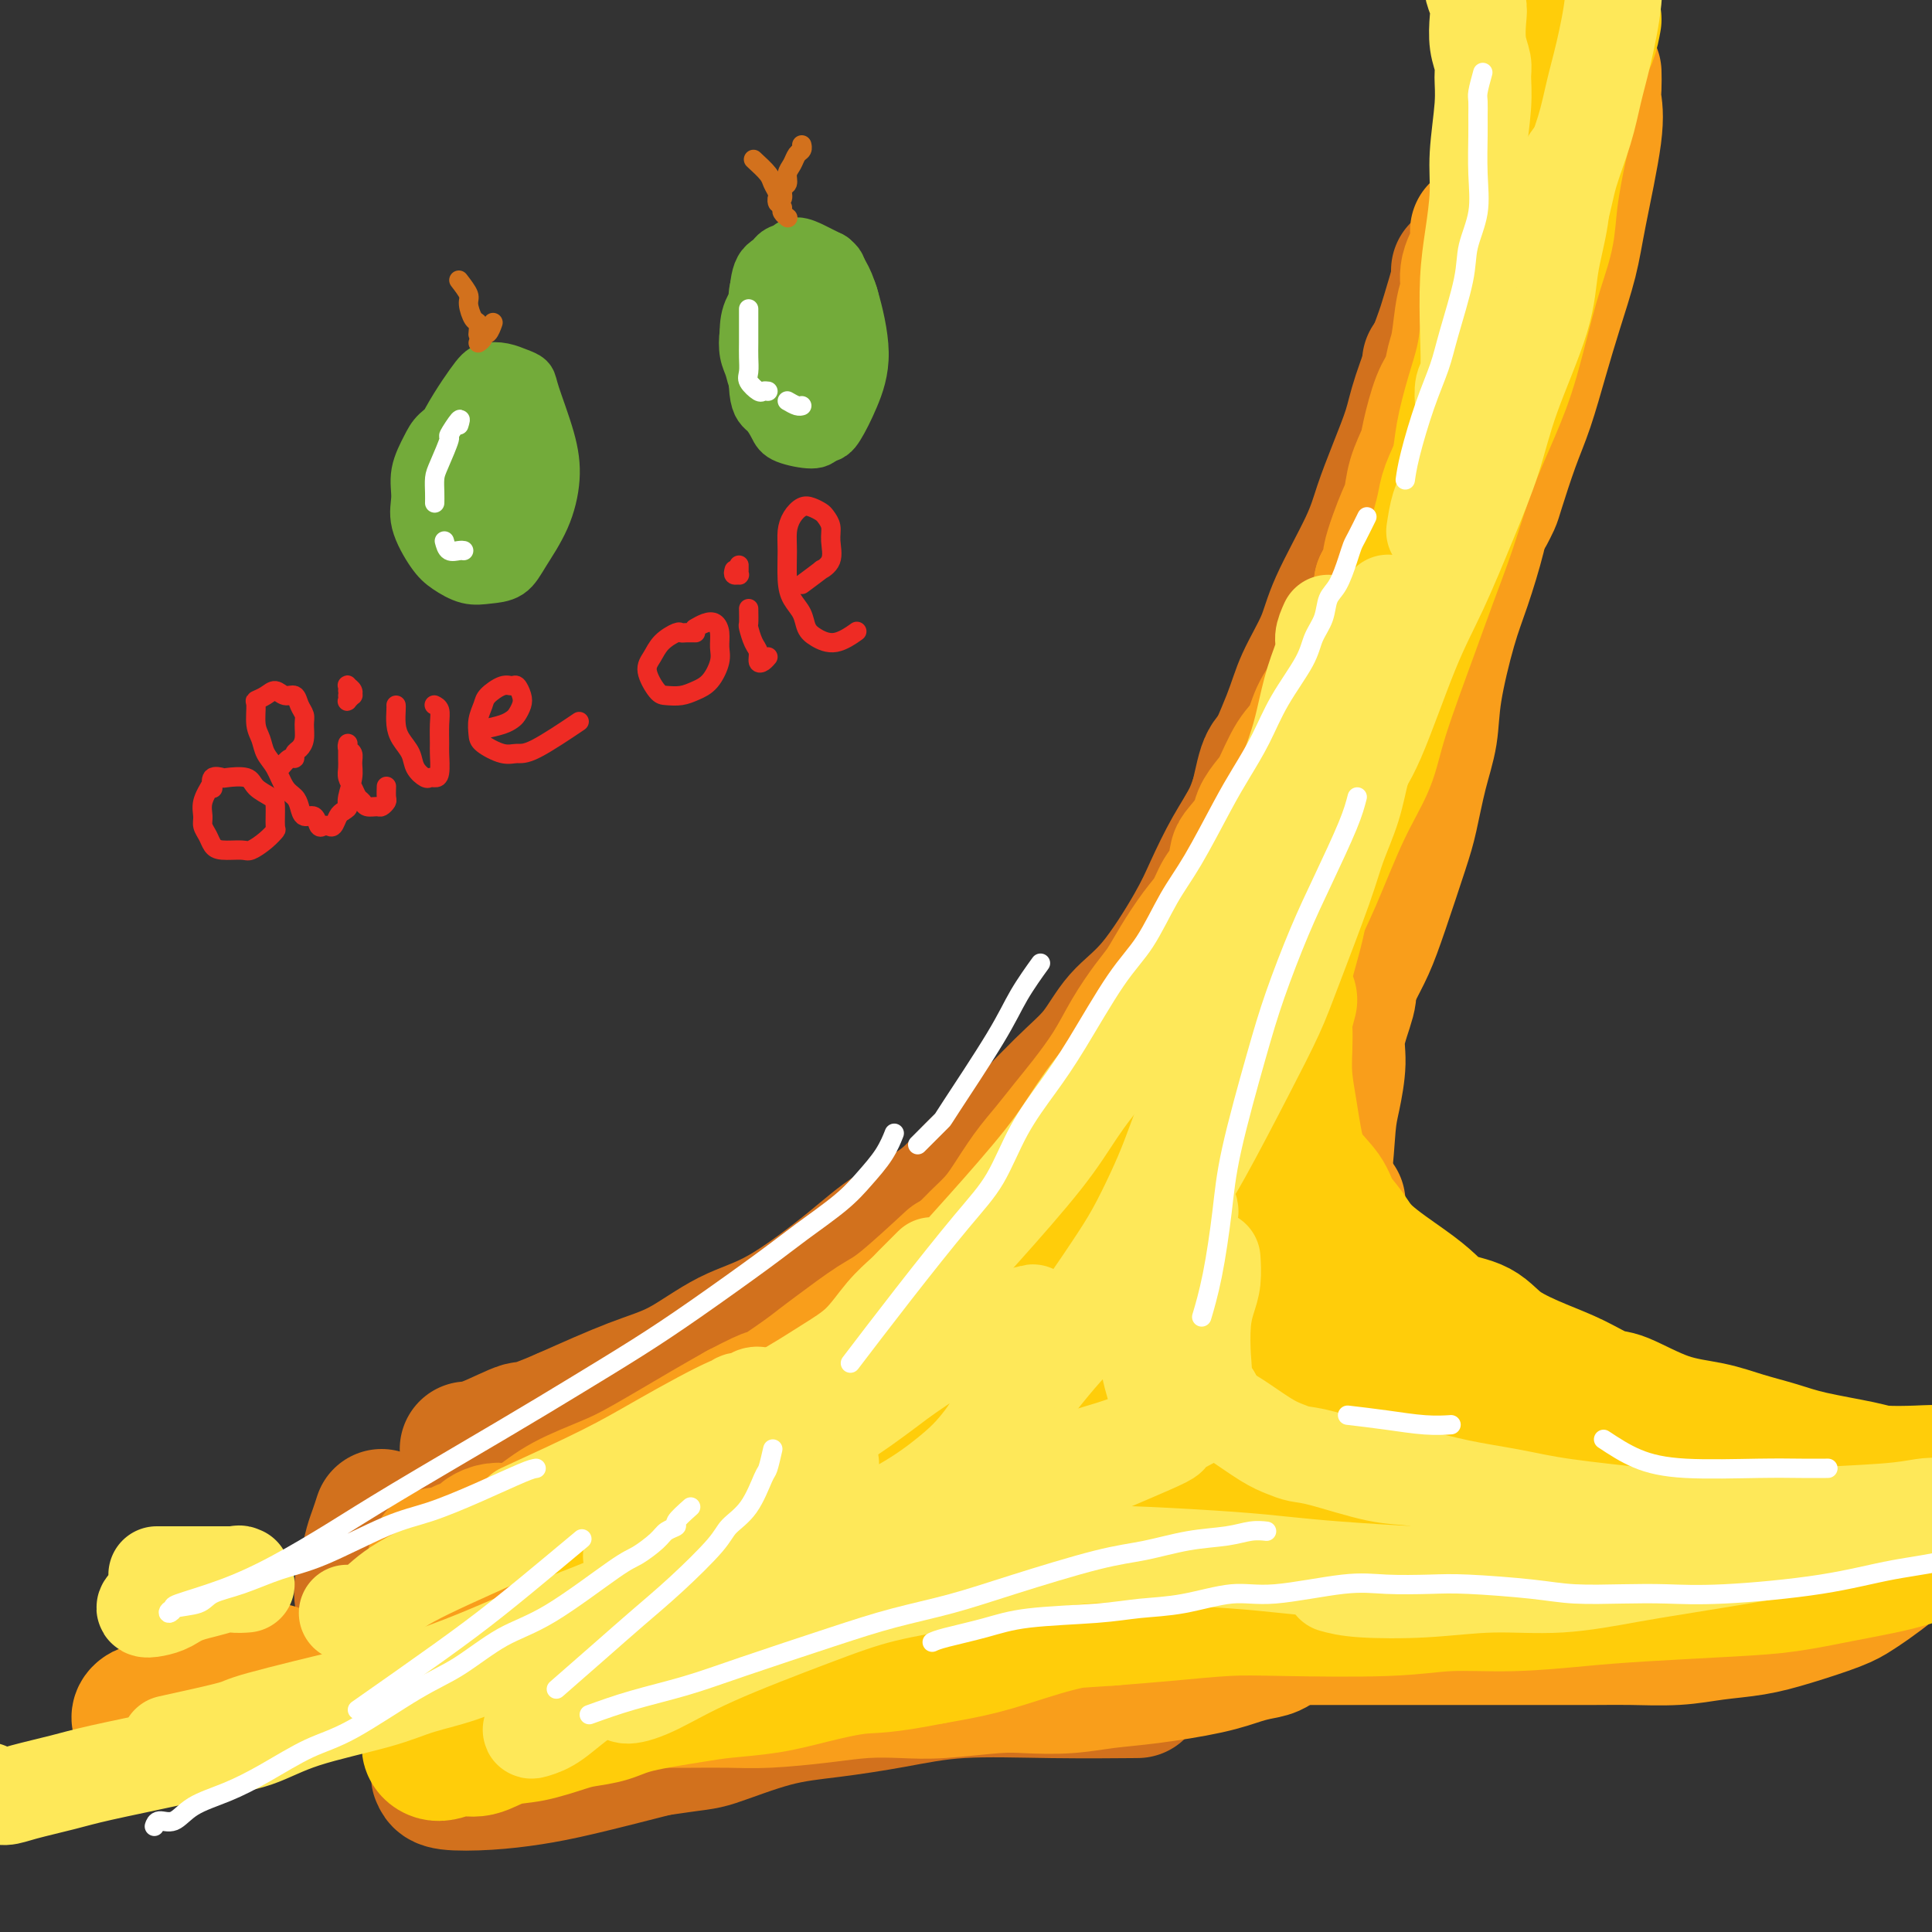 <svg viewBox='0 0 400 400' version='1.1' xmlns='http://www.w3.org/2000/svg' xmlns:xlink='http://www.w3.org/1999/xlink'><rect x="0" y="0" width="400" height="400" fill="#333333" stroke="none"/><g fill='none' stroke='#D2711D' stroke-width='28' stroke-linecap='round' stroke-linejoin='round'><path d='M266,152c-0.665,1.565 -1.331,3.131 -2,4c-0.669,0.869 -1.342,1.042 -2,3c-0.658,1.958 -1.300,5.700 -2,8c-0.700,2.300 -1.458,3.158 -2,4c-0.542,0.842 -0.869,1.669 -1,2c-0.131,0.331 -0.065,0.165 0,0'/><path d='M272,142c2.187,-5.096 4.373,-10.192 6,-14c1.627,-3.808 2.694,-6.327 4,-9c1.306,-2.673 2.851,-5.500 4,-8c1.149,-2.500 1.903,-4.672 3,-8c1.097,-3.328 2.536,-7.812 3,-10c0.464,-2.188 -0.047,-2.078 0,-3c0.047,-0.922 0.654,-2.874 1,-4c0.346,-1.126 0.433,-1.426 1,-3c0.567,-1.574 1.614,-4.424 2,-6c0.386,-1.576 0.110,-1.879 0,-2c-0.110,-0.121 -0.055,-0.061 0,0'/><path d='M302,56c0.195,0.157 0.391,0.314 0,2c-0.391,1.686 -1.367,4.902 -2,7c-0.633,2.098 -0.922,3.077 -2,6c-1.078,2.923 -2.946,7.790 -4,11c-1.054,3.210 -1.294,4.762 -2,7c-0.706,2.238 -1.878,5.162 -3,8c-1.122,2.838 -2.195,5.591 -3,8c-0.805,2.409 -1.343,4.476 -3,8c-1.657,3.524 -4.432,8.506 -6,12c-1.568,3.494 -1.927,5.500 -3,8c-1.073,2.500 -2.859,5.495 -4,8c-1.141,2.505 -1.635,4.521 -3,8c-1.365,3.479 -3.600,8.422 -5,12c-1.400,3.578 -1.965,5.790 -3,8c-1.035,2.210 -2.541,4.420 -4,7c-1.459,2.580 -2.870,5.532 -4,8c-1.130,2.468 -1.977,4.451 -4,8c-2.023,3.549 -5.220,8.664 -8,12c-2.780,3.336 -5.141,4.893 -7,7c-1.859,2.107 -3.216,4.764 -5,7c-1.784,2.236 -3.994,4.049 -7,7c-3.006,2.951 -6.806,7.039 -10,10c-3.194,2.961 -5.782,4.796 -8,7c-2.218,2.204 -4.066,4.779 -7,7c-2.934,2.221 -6.953,4.089 -10,6c-3.047,1.911 -5.123,3.864 -9,7c-3.877,3.136 -9.555,7.456 -14,10c-4.445,2.544 -7.655,3.311 -11,5c-3.345,1.689 -6.824,4.301 -10,6c-3.176,1.699 -6.050,2.485 -10,4c-3.950,1.515 -8.975,3.757 -14,6'/><path d='M117,293c-8.640,3.762 -7.738,2.668 -9,3c-1.262,0.332 -4.686,2.089 -7,3c-2.314,0.911 -3.518,0.974 -4,1c-0.482,0.026 -0.241,0.013 0,0'/><path d='M79,314c-0.332,1.022 -0.664,2.044 -1,3c-0.336,0.956 -0.677,1.847 -1,3c-0.323,1.153 -0.630,2.568 -1,4c-0.370,1.432 -0.805,2.880 -1,4c-0.195,1.120 -0.152,1.911 0,3c0.152,1.089 0.412,2.477 1,3c0.588,0.523 1.505,0.183 3,1c1.495,0.817 3.570,2.793 6,4c2.430,1.207 5.216,1.647 8,2c2.784,0.353 5.564,0.619 8,1c2.436,0.381 4.526,0.876 7,1c2.474,0.124 5.331,-0.123 7,0c1.669,0.123 2.151,0.617 3,1c0.849,0.383 2.067,0.655 3,1c0.933,0.345 1.582,0.763 2,1c0.418,0.237 0.605,0.292 0,1c-0.605,0.708 -2.002,2.070 -3,3c-0.998,0.930 -1.598,1.428 -3,2c-1.402,0.572 -3.607,1.217 -5,2c-1.393,0.783 -1.974,1.705 -4,3c-2.026,1.295 -5.496,2.963 -8,4c-2.504,1.037 -4.043,1.444 -5,2c-0.957,0.556 -1.334,1.260 -2,2c-0.666,0.740 -1.623,1.516 -2,2c-0.377,0.484 -0.174,0.675 0,1c0.174,0.325 0.320,0.783 2,1c1.680,0.217 4.894,0.192 8,0c3.106,-0.192 6.106,-0.552 9,-1c2.894,-0.448 5.684,-0.985 10,-2c4.316,-1.015 10.158,-2.507 16,-4'/><path d='M136,362c8.792,-1.319 9.272,-1.117 12,-2c2.728,-0.883 7.704,-2.849 12,-4c4.296,-1.151 7.914,-1.485 12,-2c4.086,-0.515 8.642,-1.210 13,-2c4.358,-0.790 8.519,-1.676 14,-2c5.481,-0.324 12.283,-0.087 19,0c6.717,0.087 13.348,0.025 16,0c2.652,-0.025 1.326,-0.012 0,0'/></g>
<g fill='none' stroke='#F99E1B' stroke-width='28' stroke-linecap='round' stroke-linejoin='round'><path d='M114,323c-1.572,0.423 -3.144,0.845 -4,1c-0.856,0.155 -0.998,0.042 -2,0c-1.002,-0.042 -2.866,-0.014 -4,0c-1.134,0.014 -1.537,0.014 -2,0c-0.463,-0.014 -0.985,-0.042 -1,0c-0.015,0.042 0.475,0.153 1,0c0.525,-0.153 1.083,-0.569 3,-1c1.917,-0.431 5.194,-0.878 8,-2c2.806,-1.122 5.142,-2.918 8,-4c2.858,-1.082 6.239,-1.449 8,-2c1.761,-0.551 1.902,-1.285 3,-2c1.098,-0.715 3.153,-1.409 4,-2c0.847,-0.591 0.484,-1.078 0,-1c-0.484,0.078 -1.090,0.722 -2,1c-0.910,0.278 -2.124,0.190 -5,1c-2.876,0.810 -7.415,2.518 -10,3c-2.585,0.482 -3.215,-0.264 -4,0c-0.785,0.264 -1.726,1.536 -3,2c-1.274,0.464 -2.880,0.120 -4,0c-1.120,-0.120 -1.753,-0.016 -2,0c-0.247,0.016 -0.108,-0.057 0,0c0.108,0.057 0.185,0.245 1,0c0.815,-0.245 2.369,-0.922 4,-2c1.631,-1.078 3.337,-2.557 6,-4c2.663,-1.443 6.281,-2.851 9,-4c2.719,-1.149 4.540,-2.040 8,-4c3.460,-1.960 8.560,-4.989 12,-7c3.440,-2.011 5.220,-3.006 7,-4'/><path d='M153,292c8.238,-4.345 6.331,-2.708 7,-3c0.669,-0.292 3.912,-2.512 6,-4c2.088,-1.488 3.020,-2.242 4,-3c0.980,-0.758 2.009,-1.518 4,-3c1.991,-1.482 4.946,-3.686 7,-5c2.054,-1.314 3.207,-1.738 6,-4c2.793,-2.262 7.227,-6.360 9,-8c1.773,-1.640 0.887,-0.820 0,0'/><path d='M199,260c1.228,-1.224 2.456,-2.448 3,-3c0.544,-0.552 0.402,-0.432 1,-1c0.598,-0.568 1.934,-1.824 3,-3c1.066,-1.176 1.862,-2.272 3,-4c1.138,-1.728 2.618,-4.088 4,-6c1.382,-1.912 2.665,-3.377 4,-5c1.335,-1.623 2.720,-3.403 4,-5c1.280,-1.597 2.453,-3.010 4,-5c1.547,-1.990 3.466,-4.557 5,-7c1.534,-2.443 2.683,-4.761 4,-7c1.317,-2.239 2.804,-4.397 4,-6c1.196,-1.603 2.102,-2.649 3,-4c0.898,-1.351 1.788,-3.007 3,-5c1.212,-1.993 2.745,-4.324 4,-6c1.255,-1.676 2.232,-2.698 3,-4c0.768,-1.302 1.327,-2.883 2,-4c0.673,-1.117 1.461,-1.768 2,-3c0.539,-1.232 0.830,-3.044 1,-4c0.170,-0.956 0.219,-1.057 1,-2c0.781,-0.943 2.295,-2.727 3,-4c0.705,-1.273 0.601,-2.033 1,-3c0.399,-0.967 1.299,-2.141 2,-3c0.701,-0.859 1.202,-1.403 2,-3c0.798,-1.597 1.893,-4.246 3,-6c1.107,-1.754 2.224,-2.614 3,-4c0.776,-1.386 1.209,-3.296 2,-5c0.791,-1.704 1.938,-3.200 3,-5c1.062,-1.800 2.037,-3.905 3,-6c0.963,-2.095 1.913,-4.179 3,-6c1.087,-1.821 2.311,-3.377 3,-5c0.689,-1.623 0.845,-3.311 1,-5'/><path d='M286,121c5.776,-11.292 2.718,-5.522 2,-5c-0.718,0.522 0.906,-4.205 2,-7c1.094,-2.795 1.658,-3.658 2,-5c0.342,-1.342 0.463,-3.162 1,-5c0.537,-1.838 1.492,-3.692 2,-5c0.508,-1.308 0.570,-2.068 1,-4c0.430,-1.932 1.228,-5.034 2,-7c0.772,-1.966 1.518,-2.794 2,-4c0.482,-1.206 0.702,-2.789 1,-4c0.298,-1.211 0.676,-2.049 1,-4c0.324,-1.951 0.595,-5.013 1,-7c0.405,-1.987 0.946,-2.897 1,-4c0.054,-1.103 -0.377,-2.399 0,-4c0.377,-1.601 1.563,-3.508 2,-5c0.437,-1.492 0.125,-2.569 0,-3c-0.125,-0.431 -0.062,-0.215 0,0'/><path d='M305,56c0.191,-1.545 0.383,-3.090 1,-4c0.617,-0.910 1.661,-1.184 2,-2c0.339,-0.816 -0.025,-2.174 0,-3c0.025,-0.826 0.440,-1.120 1,-2c0.560,-0.880 1.266,-2.346 2,-4c0.734,-1.654 1.497,-3.496 2,-5c0.503,-1.504 0.746,-2.669 1,-4c0.254,-1.331 0.520,-2.827 1,-4c0.480,-1.173 1.175,-2.022 2,-4c0.825,-1.978 1.779,-5.086 2,-7c0.221,-1.914 -0.292,-2.635 0,-4c0.292,-1.365 1.390,-3.375 2,-5c0.610,-1.625 0.731,-2.867 1,-4c0.269,-1.133 0.685,-2.157 1,-4c0.315,-1.843 0.528,-4.504 1,-6c0.472,-1.496 1.204,-1.826 2,-3c0.796,-1.174 1.656,-3.193 2,-4c0.344,-0.807 0.172,-0.404 0,0'/><path d='M330,15c0.021,1.028 0.043,2.055 0,3c-0.043,0.945 -0.150,1.806 0,3c0.150,1.194 0.557,2.720 0,7c-0.557,4.280 -2.078,11.315 -3,16c-0.922,4.685 -1.247,7.021 -2,10c-0.753,2.979 -1.936,6.602 -3,10c-1.064,3.398 -2.011,6.573 -3,10c-0.989,3.427 -2.020,7.108 -3,10c-0.980,2.892 -1.909,4.996 -3,8c-1.091,3.004 -2.344,6.908 -3,9c-0.656,2.092 -0.715,2.371 -1,3c-0.285,0.629 -0.796,1.608 -1,2c-0.204,0.392 -0.102,0.196 0,0'/><path d='M320,36c0.126,2.586 0.253,5.173 0,8c-0.253,2.827 -0.884,5.896 -1,9c-0.116,3.104 0.285,6.243 0,9c-0.285,2.757 -1.255,5.131 -2,8c-0.745,2.869 -1.267,6.233 -2,9c-0.733,2.767 -1.679,4.939 -3,9c-1.321,4.061 -3.016,10.012 -4,14c-0.984,3.988 -1.257,6.013 -2,9c-0.743,2.987 -1.956,6.934 -3,10c-1.044,3.066 -1.918,5.250 -3,9c-1.082,3.750 -2.371,9.066 -3,13c-0.629,3.934 -0.598,6.486 -1,9c-0.402,2.514 -1.237,4.989 -2,8c-0.763,3.011 -1.453,6.557 -2,9c-0.547,2.443 -0.952,3.784 -2,7c-1.048,3.216 -2.739,8.308 -4,12c-1.261,3.692 -2.094,5.984 -3,8c-0.906,2.016 -1.887,3.755 -3,6c-1.113,2.245 -2.360,4.995 -4,8c-1.640,3.005 -3.673,6.266 -5,9c-1.327,2.734 -1.948,4.940 -3,7c-1.052,2.060 -2.537,3.975 -4,6c-1.463,2.025 -2.906,4.160 -4,6c-1.094,1.840 -1.841,3.383 -3,6c-1.159,2.617 -2.730,6.307 -4,9c-1.270,2.693 -2.238,4.390 -3,6c-0.762,1.610 -1.318,3.133 -2,5c-0.682,1.867 -1.491,4.080 -2,6c-0.509,1.920 -0.717,3.549 -1,5c-0.283,1.451 -0.642,2.726 -1,4'/><path d='M244,279c-0.921,3.785 -0.222,3.246 0,4c0.222,0.754 -0.033,2.800 0,4c0.033,1.200 0.355,1.554 1,3c0.645,1.446 1.613,3.985 2,5c0.387,1.015 0.194,0.508 0,0'/><path d='M279,204c0.233,0.608 0.466,1.217 0,3c-0.466,1.783 -1.629,4.742 -2,7c-0.371,2.258 0.052,3.816 0,6c-0.052,2.184 -0.577,4.996 -1,7c-0.423,2.004 -0.743,3.202 -1,6c-0.257,2.798 -0.450,7.196 -1,10c-0.550,2.804 -1.458,4.013 -2,6c-0.542,1.987 -0.719,4.752 -1,7c-0.281,2.248 -0.665,3.981 -1,6c-0.335,2.019 -0.619,4.326 -1,7c-0.381,2.674 -0.858,5.717 -1,8c-0.142,2.283 0.052,3.807 0,5c-0.052,1.193 -0.350,2.054 0,3c0.350,0.946 1.349,1.975 2,4c0.651,2.025 0.955,5.046 2,7c1.045,1.954 2.831,2.843 4,4c1.169,1.157 1.721,2.583 3,4c1.279,1.417 3.285,2.824 5,4c1.715,1.176 3.140,2.120 7,3c3.860,0.880 10.156,1.697 14,2c3.844,0.303 5.238,0.091 8,0c2.762,-0.091 6.892,-0.063 10,0c3.108,0.063 5.192,0.161 9,0c3.808,-0.161 9.338,-0.581 13,-1c3.662,-0.419 5.456,-0.837 8,-1c2.544,-0.163 5.836,-0.071 9,0c3.164,0.071 6.199,0.122 9,0c2.801,-0.122 5.370,-0.418 8,0c2.630,0.418 5.323,1.548 7,2c1.677,0.452 2.339,0.226 3,0'/><path d='M389,313c13.957,0.421 6.850,1.472 5,2c-1.850,0.528 1.556,0.533 3,1c1.444,0.467 0.927,1.395 1,2c0.073,0.605 0.735,0.887 1,1c0.265,0.113 0.132,0.056 0,0'/><path d='M395,322c-1.256,0.810 -2.512,1.619 -3,2c-0.488,0.381 -0.207,0.332 -1,1c-0.793,0.668 -2.659,2.053 -4,3c-1.341,0.947 -2.155,1.458 -3,2c-0.845,0.542 -1.719,1.116 -4,2c-2.281,0.884 -5.967,2.079 -9,3c-3.033,0.921 -5.411,1.567 -8,2c-2.589,0.433 -5.390,0.652 -8,1c-2.610,0.348 -5.031,0.825 -8,1c-2.969,0.175 -6.487,0.047 -9,0c-2.513,-0.047 -4.020,-0.013 -8,0c-3.980,0.013 -10.432,0.003 -15,0c-4.568,-0.003 -7.254,-0.001 -10,0c-2.746,0.001 -5.554,-0.001 -10,0c-4.446,0.001 -10.529,0.003 -15,0c-4.471,-0.003 -7.329,-0.011 -10,0c-2.671,0.011 -5.157,0.041 -8,0c-2.843,-0.041 -6.045,-0.152 -9,0c-2.955,0.152 -5.663,0.566 -8,1c-2.337,0.434 -4.305,0.887 -7,1c-2.695,0.113 -6.119,-0.113 -8,0c-1.881,0.113 -2.220,0.567 -3,1c-0.780,0.433 -2.002,0.845 -3,1c-0.998,0.155 -1.774,0.053 -2,0c-0.226,-0.053 0.097,-0.059 1,0c0.903,0.059 2.386,0.181 4,0c1.614,-0.181 3.358,-0.664 6,-1c2.642,-0.336 6.184,-0.525 10,-1c3.816,-0.475 7.908,-1.238 12,-2'/><path d='M255,339c5.793,-0.617 4.776,-0.159 5,0c0.224,0.159 1.687,0.017 3,0c1.313,-0.017 2.474,0.089 3,0c0.526,-0.089 0.416,-0.372 0,0c-0.416,0.372 -1.137,1.399 -2,2c-0.863,0.601 -1.870,0.777 -3,1c-1.130,0.223 -2.385,0.494 -4,1c-1.615,0.506 -3.589,1.246 -7,2c-3.411,0.754 -8.258,1.522 -12,2c-3.742,0.478 -6.379,0.668 -9,1c-2.621,0.332 -5.226,0.807 -8,1c-2.774,0.193 -5.716,0.103 -8,0c-2.284,-0.103 -3.911,-0.221 -7,0c-3.089,0.221 -7.640,0.781 -11,1c-3.360,0.219 -5.529,0.097 -8,0c-2.471,-0.097 -5.243,-0.170 -8,0c-2.757,0.170 -5.500,0.581 -9,1c-3.500,0.419 -7.757,0.844 -11,1c-3.243,0.156 -5.473,0.042 -8,0c-2.527,-0.042 -5.350,-0.011 -8,0c-2.650,0.011 -5.126,0.003 -7,0c-1.874,-0.003 -3.147,-0.001 -5,0c-1.853,0.001 -4.287,0.001 -6,0c-1.713,-0.001 -2.703,-0.003 -4,0c-1.297,0.003 -2.899,0.011 -4,0c-1.101,-0.011 -1.701,-0.042 -3,0c-1.299,0.042 -3.297,0.155 -4,0c-0.703,-0.155 -0.112,-0.580 0,-1c0.112,-0.420 -0.254,-0.834 0,-1c0.254,-0.166 1.127,-0.083 2,0'/><path d='M112,350c0.247,-0.174 -0.137,0.392 1,0c1.137,-0.392 3.793,-1.742 7,-3c3.207,-1.258 6.965,-2.423 11,-4c4.035,-1.577 8.349,-3.567 12,-5c3.651,-1.433 6.641,-2.308 12,-4c5.359,-1.692 13.088,-4.199 19,-6c5.912,-1.801 10.007,-2.896 14,-4c3.993,-1.104 7.885,-2.219 12,-3c4.115,-0.781 8.453,-1.230 12,-2c3.547,-0.770 6.301,-1.860 10,-3c3.699,-1.140 8.341,-2.329 11,-3c2.659,-0.671 3.333,-0.825 4,-1c0.667,-0.175 1.325,-0.370 2,-1c0.675,-0.630 1.368,-1.695 1,-2c-0.368,-0.305 -1.795,0.149 -4,0c-2.205,-0.149 -5.187,-0.901 -9,-1c-3.813,-0.099 -8.458,0.453 -12,1c-3.542,0.547 -5.981,1.087 -11,2c-5.019,0.913 -12.617,2.200 -18,3c-5.383,0.800 -8.550,1.114 -12,2c-3.450,0.886 -7.184,2.342 -11,3c-3.816,0.658 -7.716,0.516 -11,1c-3.284,0.484 -5.953,1.594 -10,2c-4.047,0.406 -9.470,0.109 -13,0c-3.530,-0.109 -5.165,-0.029 -7,0c-1.835,0.029 -3.869,0.008 -5,0c-1.131,-0.008 -1.358,-0.002 -3,0c-1.642,0.002 -4.698,0.001 -7,0c-2.302,-0.001 -3.851,-0.000 -5,0c-1.149,0.000 -1.900,0.000 -3,0c-1.100,-0.000 -2.550,-0.000 -4,0'/><path d='M95,322c-7.622,-0.046 -3.178,-0.160 -2,0c1.178,0.160 -0.912,0.594 -2,1c-1.088,0.406 -1.175,0.785 -1,1c0.175,0.215 0.613,0.265 1,0c0.387,-0.265 0.724,-0.844 1,-1c0.276,-0.156 0.492,0.113 1,0c0.508,-0.113 1.309,-0.607 2,-1c0.691,-0.393 1.273,-0.683 2,-1c0.727,-0.317 1.601,-0.660 2,-1c0.399,-0.340 0.324,-0.677 1,-1c0.676,-0.323 2.102,-0.634 3,-1c0.898,-0.366 1.268,-0.788 1,-1c-0.268,-0.212 -1.176,-0.213 -2,0c-0.824,0.213 -1.566,0.639 -2,1c-0.434,0.361 -0.561,0.658 -1,1c-0.439,0.342 -1.190,0.731 -2,1c-0.810,0.269 -1.680,0.419 -2,1c-0.320,0.581 -0.092,1.595 0,2c0.092,0.405 0.046,0.203 0,0'/><path d='M57,346c-2.903,0.740 -5.807,1.480 -8,2c-2.193,0.520 -3.677,0.822 -5,1c-1.323,0.178 -2.485,0.234 -4,1c-1.515,0.766 -3.384,2.244 -5,3c-1.616,0.756 -2.980,0.792 -4,1c-1.020,0.208 -1.696,0.589 -2,1c-0.304,0.411 -0.237,0.854 0,1c0.237,0.146 0.642,-0.004 1,0c0.358,0.004 0.668,0.163 2,0c1.332,-0.163 3.686,-0.648 6,-1c2.314,-0.352 4.588,-0.570 7,-1c2.412,-0.430 4.962,-1.073 9,-2c4.038,-0.927 9.564,-2.139 13,-3c3.436,-0.861 4.783,-1.372 7,-2c2.217,-0.628 5.304,-1.372 8,-2c2.696,-0.628 5.001,-1.141 7,-2c1.999,-0.859 3.693,-2.066 6,-3c2.307,-0.934 5.229,-1.596 7,-2c1.771,-0.404 2.392,-0.552 3,-1c0.608,-0.448 1.202,-1.198 3,-2c1.798,-0.802 4.799,-1.658 6,-2c1.201,-0.342 0.600,-0.171 0,0'/><path d='M126,326c1.765,0.072 3.529,0.144 5,0c1.471,-0.144 2.647,-0.504 5,-1c2.353,-0.496 5.881,-1.129 10,-2c4.119,-0.871 8.827,-1.980 12,-3c3.173,-1.020 4.811,-1.950 7,-3c2.189,-1.050 4.930,-2.218 7,-3c2.070,-0.782 3.471,-1.176 5,-2c1.529,-0.824 3.186,-2.076 4,-3c0.814,-0.924 0.783,-1.520 1,-2c0.217,-0.480 0.681,-0.843 0,-1c-0.681,-0.157 -2.506,-0.107 -5,0c-2.494,0.107 -5.655,0.271 -10,1c-4.345,0.729 -9.872,2.023 -14,3c-4.128,0.977 -6.855,1.638 -9,2c-2.145,0.362 -3.706,0.427 -5,1c-1.294,0.573 -2.321,1.656 -3,2c-0.679,0.344 -1.010,-0.051 -1,0c0.010,0.051 0.362,0.547 2,0c1.638,-0.547 4.564,-2.136 8,-4c3.436,-1.864 7.383,-4.004 11,-6c3.617,-1.996 6.903,-3.848 12,-7c5.097,-3.152 12.006,-7.604 17,-11c4.994,-3.396 8.075,-5.734 11,-8c2.925,-2.266 5.695,-4.458 8,-7c2.305,-2.542 4.147,-5.432 7,-9c2.853,-3.568 6.718,-7.812 9,-11c2.282,-3.188 2.983,-5.318 4,-7c1.017,-1.682 2.351,-2.914 3,-4c0.649,-1.086 0.614,-2.024 1,-3c0.386,-0.976 1.193,-1.988 2,-3'/><path d='M230,235c5.648,-7.619 2.767,-4.668 2,-4c-0.767,0.668 0.581,-0.947 1,-1c0.419,-0.053 -0.092,1.456 -1,3c-0.908,1.544 -2.212,3.123 -5,7c-2.788,3.877 -7.058,10.051 -10,14c-2.942,3.949 -4.554,5.673 -6,8c-1.446,2.327 -2.726,5.258 -4,7c-1.274,1.742 -2.544,2.293 -3,3c-0.456,0.707 -0.100,1.568 0,2c0.100,0.432 -0.056,0.436 0,0c0.056,-0.436 0.326,-1.311 2,-3c1.674,-1.689 4.753,-4.191 7,-7c2.247,-2.809 3.660,-5.926 7,-11c3.340,-5.074 8.605,-12.106 12,-17c3.395,-4.894 4.918,-7.650 7,-11c2.082,-3.350 4.723,-7.292 7,-11c2.277,-3.708 4.192,-7.181 6,-10c1.808,-2.819 3.510,-4.984 6,-9c2.490,-4.016 5.769,-9.884 8,-14c2.231,-4.116 3.414,-6.481 5,-9c1.586,-2.519 3.573,-5.190 5,-7c1.427,-1.810 2.292,-2.757 3,-4c0.708,-1.243 1.259,-2.781 2,-4c0.741,-1.219 1.673,-2.118 2,-3c0.327,-0.882 0.049,-1.748 0,-2c-0.049,-0.252 0.130,0.109 0,0c-0.130,-0.109 -0.571,-0.689 -1,-1c-0.429,-0.311 -0.846,-0.353 -1,0c-0.154,0.353 -0.044,1.101 0,1c0.044,-0.101 0.022,-1.050 0,-2'/><path d='M281,150c-0.333,-0.667 -0.167,-0.333 0,0'/><path d='M279,156c-0.444,3.074 -0.888,6.148 -2,9c-1.112,2.852 -2.894,5.483 -4,8c-1.106,2.517 -1.538,4.919 -3,9c-1.462,4.081 -3.955,9.842 -6,14c-2.045,4.158 -3.643,6.712 -5,10c-1.357,3.288 -2.471,7.310 -4,11c-1.529,3.690 -3.471,7.047 -6,12c-2.529,4.953 -5.645,11.501 -8,16c-2.355,4.499 -3.948,6.948 -6,10c-2.052,3.052 -4.563,6.707 -7,10c-2.437,3.293 -4.801,6.225 -7,9c-2.199,2.775 -4.232,5.394 -6,8c-1.768,2.606 -3.271,5.199 -5,7c-1.729,1.801 -3.682,2.809 -5,4c-1.318,1.191 -2.000,2.563 -1,2c1.000,-0.563 3.681,-3.062 6,-6c2.319,-2.938 4.277,-6.314 7,-10c2.723,-3.686 6.211,-7.682 9,-11c2.789,-3.318 4.880,-5.959 7,-8c2.120,-2.041 4.268,-3.483 6,-5c1.732,-1.517 3.046,-3.109 4,-4c0.954,-0.891 1.546,-1.082 2,-1c0.454,0.082 0.769,0.437 1,1c0.231,0.563 0.380,1.335 -2,5c-2.380,3.665 -7.287,10.222 -11,15c-3.713,4.778 -6.232,7.775 -9,11c-2.768,3.225 -5.784,6.676 -9,10c-3.216,3.324 -6.633,6.521 -9,9c-2.367,2.479 -3.683,4.239 -5,6'/><path d='M201,307c-6.508,7.679 -1.278,1.377 1,-1c2.278,-2.377 1.605,-0.830 4,-2c2.395,-1.170 7.860,-5.058 13,-8c5.140,-2.942 9.957,-4.940 14,-7c4.043,-2.060 7.313,-4.184 12,-6c4.687,-1.816 10.791,-3.324 14,-4c3.209,-0.676 3.523,-0.520 4,0c0.477,0.520 1.118,1.404 1,2c-0.118,0.596 -0.994,0.904 -2,2c-1.006,1.096 -2.143,2.979 -7,7c-4.857,4.021 -13.433,10.178 -19,14c-5.567,3.822 -8.126,5.307 -11,7c-2.874,1.693 -6.062,3.594 -8,5c-1.938,1.406 -2.625,2.318 -3,3c-0.375,0.682 -0.439,1.132 1,0c1.439,-1.132 4.382,-3.848 8,-6c3.618,-2.152 7.912,-3.740 14,-6c6.088,-2.260 13.971,-5.192 19,-7c5.029,-1.808 7.204,-2.490 9,-3c1.796,-0.510 3.212,-0.846 4,-1c0.788,-0.154 0.948,-0.125 1,0c0.052,0.125 -0.004,0.346 -1,1c-0.996,0.654 -2.932,1.741 -9,4c-6.068,2.259 -16.267,5.691 -23,8c-6.733,2.309 -10.000,3.497 -14,5c-4.000,1.503 -8.734,3.323 -13,5c-4.266,1.677 -8.063,3.212 -10,4c-1.937,0.788 -2.014,0.830 -2,1c0.014,0.170 0.119,0.469 2,0c1.881,-0.469 5.537,-1.705 10,-3c4.463,-1.295 9.731,-2.647 15,-4'/><path d='M225,317c6.668,-1.514 10.837,-2.301 18,-4c7.163,-1.699 17.321,-4.312 24,-6c6.679,-1.688 9.880,-2.450 13,-3c3.120,-0.550 6.158,-0.888 8,-1c1.842,-0.112 2.486,0.001 3,0c0.514,-0.001 0.897,-0.117 0,0c-0.897,0.117 -3.074,0.467 -7,1c-3.926,0.533 -9.601,1.249 -15,2c-5.399,0.751 -10.523,1.539 -18,3c-7.477,1.461 -17.307,3.596 -24,5c-6.693,1.404 -10.248,2.076 -14,3c-3.752,0.924 -7.702,2.098 -10,3c-2.298,0.902 -2.946,1.532 -4,2c-1.054,0.468 -2.516,0.774 -1,1c1.516,0.226 6.008,0.370 11,0c4.992,-0.370 10.483,-1.255 16,-2c5.517,-0.745 11.060,-1.349 16,-2c4.940,-0.651 9.278,-1.348 16,-2c6.722,-0.652 15.829,-1.257 22,-2c6.171,-0.743 9.404,-1.622 12,-2c2.596,-0.378 4.553,-0.255 6,0c1.447,0.255 2.384,0.643 3,1c0.616,0.357 0.911,0.684 1,1c0.089,0.316 -0.028,0.621 0,1c0.028,0.379 0.200,0.833 0,1c-0.200,0.167 -0.771,0.048 -1,0c-0.229,-0.048 -0.114,-0.024 0,0'/><path d='M293,316c-0.327,0.009 -0.654,0.017 -1,0c-0.346,-0.017 -0.711,-0.060 0,0c0.711,0.060 2.499,0.222 4,0c1.501,-0.222 2.716,-0.828 4,-1c1.284,-0.172 2.636,0.091 4,0c1.364,-0.091 2.741,-0.536 5,-1c2.259,-0.464 5.401,-0.948 8,-1c2.599,-0.052 4.655,0.326 6,0c1.345,-0.326 1.977,-1.357 3,-2c1.023,-0.643 2.435,-0.898 3,-1c0.565,-0.102 0.282,-0.051 0,0'/><path d='M277,249c0.002,1.616 0.004,3.232 0,4c-0.004,0.768 -0.012,0.688 0,1c0.012,0.312 0.046,1.018 0,2c-0.046,0.982 -0.171,2.241 0,4c0.171,1.759 0.637,4.018 1,6c0.363,1.982 0.624,3.689 1,5c0.376,1.311 0.867,2.228 2,4c1.133,1.772 2.910,4.398 4,6c1.090,1.602 1.495,2.180 2,3c0.505,0.820 1.110,1.882 2,3c0.890,1.118 2.065,2.291 3,3c0.935,0.709 1.629,0.953 3,2c1.371,1.047 3.420,2.896 5,4c1.580,1.104 2.690,1.461 4,2c1.310,0.539 2.819,1.259 4,2c1.181,0.741 2.034,1.503 4,2c1.966,0.497 5.044,0.729 7,1c1.956,0.271 2.790,0.579 4,1c1.210,0.421 2.797,0.953 4,1c1.203,0.047 2.022,-0.390 3,0c0.978,0.390 2.113,1.607 4,2c1.887,0.393 4.524,-0.039 6,0c1.476,0.039 1.791,0.550 3,1c1.209,0.450 3.311,0.838 5,1c1.689,0.162 2.967,0.099 4,0c1.033,-0.099 1.823,-0.233 4,0c2.177,0.233 5.740,0.832 8,1c2.260,0.168 3.217,-0.095 4,0c0.783,0.095 1.391,0.547 2,1'/><path d='M370,311c6.000,0.667 3.000,0.333 0,0'/><path d='M359,313c1.198,0.372 2.396,0.743 4,1c1.604,0.257 3.615,0.398 6,1c2.385,0.602 5.145,1.664 8,2c2.855,0.336 5.807,-0.054 8,0c2.193,0.054 3.629,0.553 6,1c2.371,0.447 5.677,0.842 7,1c1.323,0.158 0.661,0.079 0,0'/></g>
<g fill='none' stroke='#FFCD0A' stroke-width='28' stroke-linecap='round' stroke-linejoin='round'><path d='M126,323c1.503,-1.327 3.006,-2.655 4,-3c0.994,-0.345 1.478,0.292 4,-1c2.522,-1.292 7.080,-4.512 11,-7c3.920,-2.488 7.201,-4.242 12,-8c4.799,-3.758 11.115,-9.519 16,-14c4.885,-4.481 8.339,-7.681 12,-11c3.661,-3.319 7.528,-6.756 11,-10c3.472,-3.244 6.550,-6.297 9,-9c2.450,-2.703 4.271,-5.058 5,-6c0.729,-0.942 0.364,-0.471 0,0'/><path d='M225,245c0.976,-0.925 1.952,-1.850 3,-3c1.048,-1.150 2.169,-2.524 3,-4c0.831,-1.476 1.372,-3.055 3,-5c1.628,-1.945 4.341,-4.256 6,-6c1.659,-1.744 2.262,-2.923 3,-4c0.738,-1.077 1.611,-2.054 3,-4c1.389,-1.946 3.294,-4.860 4,-6c0.706,-1.140 0.213,-0.505 1,-2c0.787,-1.495 2.852,-5.121 4,-7c1.148,-1.879 1.377,-2.013 2,-3c0.623,-0.987 1.638,-2.829 2,-4c0.362,-1.171 0.070,-1.671 1,-3c0.930,-1.329 3.082,-3.488 4,-5c0.918,-1.512 0.602,-2.375 1,-3c0.398,-0.625 1.511,-1.010 2,-2c0.489,-0.990 0.354,-2.586 1,-4c0.646,-1.414 2.073,-2.646 3,-4c0.927,-1.354 1.355,-2.831 2,-4c0.645,-1.169 1.507,-2.031 2,-3c0.493,-0.969 0.617,-2.045 1,-3c0.383,-0.955 1.023,-1.790 2,-3c0.977,-1.210 2.289,-2.796 3,-4c0.711,-1.204 0.820,-2.027 1,-3c0.180,-0.973 0.430,-2.097 1,-3c0.570,-0.903 1.462,-1.585 2,-3c0.538,-1.415 0.724,-3.564 1,-5c0.276,-1.436 0.641,-2.158 1,-3c0.359,-0.842 0.712,-1.804 1,-3c0.288,-1.196 0.511,-2.628 1,-4c0.489,-1.372 1.245,-2.686 2,-4'/><path d='M291,131c3.811,-9.126 1.339,-5.442 1,-5c-0.339,0.442 1.453,-2.359 2,-4c0.547,-1.641 -0.153,-2.121 0,-3c0.153,-0.879 1.158,-2.155 2,-4c0.842,-1.845 1.520,-4.258 2,-6c0.480,-1.742 0.761,-2.813 1,-4c0.239,-1.187 0.435,-2.490 1,-4c0.565,-1.510 1.500,-3.229 2,-5c0.500,-1.771 0.567,-3.595 1,-6c0.433,-2.405 1.233,-5.390 2,-8c0.767,-2.610 1.501,-4.844 2,-7c0.499,-2.156 0.764,-4.235 1,-6c0.236,-1.765 0.445,-3.215 1,-5c0.555,-1.785 1.456,-3.904 2,-7c0.544,-3.096 0.730,-7.169 1,-10c0.270,-2.831 0.625,-4.419 1,-6c0.375,-1.581 0.772,-3.156 1,-5c0.228,-1.844 0.287,-3.958 1,-7c0.713,-3.042 2.080,-7.011 3,-10c0.920,-2.989 1.395,-4.997 2,-7c0.605,-2.003 1.342,-3.999 2,-6c0.658,-2.001 1.238,-4.007 2,-7c0.762,-2.993 1.707,-6.975 2,-9c0.293,-2.025 -0.065,-2.095 0,-3c0.065,-0.905 0.554,-2.645 1,-4c0.446,-1.355 0.851,-2.326 1,-4c0.149,-1.674 0.043,-4.050 0,-5c-0.043,-0.950 -0.021,-0.475 0,0'/><path d='M330,4c-0.245,1.353 -0.489,2.705 -1,4c-0.511,1.295 -1.287,2.531 -2,5c-0.713,2.469 -1.362,6.171 -2,9c-0.638,2.829 -1.265,4.784 -2,8c-0.735,3.216 -1.577,7.691 -2,11c-0.423,3.309 -0.427,5.451 -1,8c-0.573,2.549 -1.717,5.507 -3,10c-1.283,4.493 -2.706,10.523 -4,15c-1.294,4.477 -2.458,7.401 -4,11c-1.542,3.599 -3.463,7.874 -5,12c-1.537,4.126 -2.689,8.102 -4,12c-1.311,3.898 -2.782,7.717 -4,11c-1.218,3.283 -2.185,6.029 -4,11c-1.815,4.971 -4.480,12.167 -6,17c-1.520,4.833 -1.897,7.304 -3,10c-1.103,2.696 -2.934,5.617 -5,10c-2.066,4.383 -4.368,10.226 -6,14c-1.632,3.774 -2.593,5.478 -4,9c-1.407,3.522 -3.259,8.864 -4,11c-0.741,2.136 -0.370,1.068 0,0'/><path d='M271,179c-0.358,0.671 -0.715,1.342 -1,3c-0.285,1.658 -0.497,4.303 -1,7c-0.503,2.697 -1.297,5.447 -2,8c-0.703,2.553 -1.314,4.909 -2,8c-0.686,3.091 -1.446,6.916 -2,10c-0.554,3.084 -0.902,5.428 -2,10c-1.098,4.572 -2.946,11.372 -4,16c-1.054,4.628 -1.315,7.084 -2,10c-0.685,2.916 -1.793,6.293 -3,11c-1.207,4.707 -2.512,10.743 -3,15c-0.488,4.257 -0.158,6.735 0,9c0.158,2.265 0.146,4.319 0,6c-0.146,1.681 -0.424,2.991 0,4c0.424,1.009 1.550,1.717 2,2c0.450,0.283 0.225,0.142 0,0'/><path d='M247,245c0.576,1.782 1.153,3.565 2,6c0.847,2.435 1.965,5.523 3,9c1.035,3.477 1.986,7.344 3,11c1.014,3.656 2.092,7.101 3,10c0.908,2.899 1.646,5.254 3,9c1.354,3.746 3.323,8.885 5,12c1.677,3.115 3.063,4.208 4,5c0.937,0.792 1.426,1.285 2,2c0.574,0.715 1.231,1.654 2,2c0.769,0.346 1.648,0.099 2,0c0.352,-0.099 0.176,-0.049 0,0'/><path d='M264,188c0.111,1.472 0.222,2.944 0,4c-0.222,1.056 -0.778,1.697 -1,2c-0.222,0.303 -0.112,0.266 0,1c0.112,0.734 0.226,2.237 0,4c-0.226,1.763 -0.792,3.787 -1,6c-0.208,2.213 -0.058,4.616 0,7c0.058,2.384 0.023,4.748 0,7c-0.023,2.252 -0.033,4.390 0,7c0.033,2.610 0.110,5.691 0,8c-0.110,2.309 -0.406,3.846 0,6c0.406,2.154 1.516,4.926 2,7c0.484,2.074 0.343,3.450 1,6c0.657,2.550 2.112,6.273 3,9c0.888,2.727 1.210,4.459 2,6c0.790,1.541 2.048,2.891 3,4c0.952,1.109 1.599,1.977 2,3c0.401,1.023 0.556,2.202 2,4c1.444,1.798 4.177,4.215 6,6c1.823,1.785 2.737,2.940 4,4c1.263,1.060 2.877,2.027 4,3c1.123,0.973 1.757,1.953 3,3c1.243,1.047 3.095,2.161 4,3c0.905,0.839 0.863,1.403 2,2c1.137,0.597 3.452,1.226 5,2c1.548,0.774 2.329,1.694 3,2c0.671,0.306 1.232,-0.002 2,0c0.768,0.002 1.742,0.313 3,1c1.258,0.687 2.801,1.751 4,2c1.199,0.249 2.054,-0.318 3,0c0.946,0.318 1.985,1.519 3,2c1.015,0.481 2.008,0.240 3,0'/><path d='M326,309c5.148,1.715 5.017,1.503 6,2c0.983,0.497 3.079,1.702 5,2c1.921,0.298 3.667,-0.312 6,0c2.333,0.312 5.252,1.547 8,2c2.748,0.453 5.323,0.126 9,0c3.677,-0.126 8.455,-0.049 12,0c3.545,0.049 5.858,0.069 8,0c2.142,-0.069 4.114,-0.229 7,0c2.886,0.229 6.685,0.846 9,1c2.315,0.154 3.146,-0.156 4,0c0.854,0.156 1.730,0.777 3,1c1.270,0.223 2.934,0.049 4,0c1.066,-0.049 1.536,0.028 2,0c0.464,-0.028 0.923,-0.159 1,0c0.077,0.159 -0.229,0.609 -1,1c-0.771,0.391 -2.007,0.723 -3,1c-0.993,0.277 -1.742,0.498 -3,1c-1.258,0.502 -3.025,1.286 -5,2c-1.975,0.714 -4.159,1.357 -7,2c-2.841,0.643 -6.339,1.285 -10,2c-3.661,0.715 -7.485,1.502 -11,2c-3.515,0.498 -6.723,0.707 -12,1c-5.277,0.293 -12.624,0.671 -18,1c-5.376,0.329 -8.781,0.610 -13,1c-4.219,0.390 -9.252,0.888 -14,1c-4.748,0.112 -9.209,-0.163 -13,0c-3.791,0.163 -6.911,0.765 -13,1c-6.089,0.235 -15.148,0.104 -21,0c-5.852,-0.104 -8.499,-0.182 -12,0c-3.501,0.182 -7.858,0.623 -12,1c-4.142,0.377 -8.071,0.688 -12,1'/><path d='M230,335c-24.662,1.547 -16.318,1.915 -15,2c1.318,0.085 -4.391,-0.113 -8,0c-3.609,0.113 -5.118,0.538 -7,1c-1.882,0.462 -4.138,0.960 -6,1c-1.862,0.040 -3.331,-0.379 -5,0c-1.669,0.379 -3.538,1.555 -5,2c-1.462,0.445 -2.518,0.158 -4,0c-1.482,-0.158 -3.389,-0.187 -5,0c-1.611,0.187 -2.924,0.590 -5,1c-2.076,0.410 -4.914,0.828 -7,1c-2.086,0.172 -3.421,0.099 -5,0c-1.579,-0.099 -3.401,-0.223 -5,0c-1.599,0.223 -2.975,0.792 -4,1c-1.025,0.208 -1.701,0.053 -2,0c-0.299,-0.053 -0.222,-0.006 0,0c0.222,0.006 0.590,-0.029 2,0c1.410,0.029 3.862,0.121 6,0c2.138,-0.121 3.962,-0.456 9,-1c5.038,-0.544 13.292,-1.296 19,-2c5.708,-0.704 8.871,-1.359 13,-2c4.129,-0.641 9.223,-1.268 14,-2c4.777,-0.732 9.237,-1.570 13,-2c3.763,-0.430 6.830,-0.453 10,-1c3.170,-0.547 6.442,-1.620 8,-2c1.558,-0.380 1.400,-0.069 1,0c-0.400,0.069 -1.044,-0.105 -1,0c0.044,0.105 0.774,0.490 -2,1c-2.774,0.510 -9.053,1.147 -14,2c-4.947,0.853 -8.563,1.922 -12,3c-3.437,1.078 -6.696,2.165 -10,3c-3.304,0.835 -6.652,1.417 -10,2'/><path d='M193,343c-10.328,2.062 -12.150,1.718 -15,2c-2.850,0.282 -6.730,1.192 -10,2c-3.270,0.808 -5.931,1.516 -9,2c-3.069,0.484 -6.548,0.746 -9,1c-2.452,0.254 -3.878,0.501 -7,1c-3.122,0.499 -7.940,1.251 -11,2c-3.060,0.749 -4.362,1.495 -6,2c-1.638,0.505 -3.614,0.770 -5,1c-1.386,0.230 -2.183,0.424 -4,1c-1.817,0.576 -4.654,1.532 -7,2c-2.346,0.468 -4.202,0.448 -6,1c-1.798,0.552 -3.539,1.675 -5,2c-1.461,0.325 -2.641,-0.150 -4,0c-1.359,0.150 -2.897,0.924 -4,1c-1.103,0.076 -1.770,-0.547 -2,-1c-0.230,-0.453 -0.023,-0.738 0,-1c0.023,-0.262 -0.139,-0.503 0,-1c0.139,-0.497 0.580,-1.250 1,-2c0.420,-0.750 0.820,-1.497 1,-2c0.180,-0.503 0.140,-0.762 0,-1c-0.140,-0.238 -0.382,-0.455 0,-1c0.382,-0.545 1.386,-1.419 2,-2c0.614,-0.581 0.839,-0.870 3,-2c2.161,-1.130 6.260,-3.103 10,-5c3.740,-1.897 7.122,-3.719 11,-5c3.878,-1.281 8.251,-2.022 12,-3c3.749,-0.978 6.875,-2.193 13,-4c6.125,-1.807 15.250,-4.206 22,-6c6.750,-1.794 11.125,-2.983 16,-4c4.875,-1.017 10.250,-1.862 15,-3c4.750,-1.138 8.875,-2.569 13,-4'/><path d='M208,316c15.976,-4.114 10.416,-2.400 12,-3c1.584,-0.600 10.311,-3.515 15,-5c4.689,-1.485 5.338,-1.539 6,-2c0.662,-0.461 1.337,-1.328 2,-2c0.663,-0.672 1.315,-1.151 2,-2c0.685,-0.849 1.404,-2.070 1,-3c-0.404,-0.930 -1.929,-1.569 -3,-2c-1.071,-0.431 -1.686,-0.654 -3,-1c-1.314,-0.346 -3.327,-0.816 -6,-1c-2.673,-0.184 -6.004,-0.084 -9,0c-2.996,0.084 -5.655,0.151 -10,1c-4.345,0.849 -10.374,2.480 -15,4c-4.626,1.520 -7.848,2.928 -11,4c-3.152,1.072 -6.234,1.807 -11,3c-4.766,1.193 -11.214,2.842 -15,4c-3.786,1.158 -4.908,1.824 -6,2c-1.092,0.176 -2.152,-0.137 -3,0c-0.848,0.137 -1.482,0.724 -2,1c-0.518,0.276 -0.919,0.240 -1,0c-0.081,-0.240 0.157,-0.685 1,-1c0.843,-0.315 2.292,-0.500 5,-2c2.708,-1.500 6.677,-4.314 10,-6c3.323,-1.686 6.002,-2.245 11,-5c4.998,-2.755 12.314,-7.706 17,-11c4.686,-3.294 6.740,-4.931 9,-7c2.260,-2.069 4.724,-4.570 7,-7c2.276,-2.430 4.364,-4.789 6,-7c1.636,-2.211 2.820,-4.273 4,-7c1.180,-2.727 2.356,-6.119 3,-8c0.644,-1.881 0.755,-2.252 1,-3c0.245,-0.748 0.622,-1.874 1,-3'/><path d='M226,247c1.736,-3.883 1.577,-3.091 2,-4c0.423,-0.909 1.429,-3.518 2,-5c0.571,-1.482 0.707,-1.835 1,-2c0.293,-0.165 0.744,-0.142 1,0c0.256,0.142 0.319,0.402 0,1c-0.319,0.598 -1.019,1.532 -2,3c-0.981,1.468 -2.243,3.469 -3,5c-0.757,1.531 -1.009,2.591 -2,4c-0.991,1.409 -2.720,3.166 -4,5c-1.280,1.834 -2.111,3.744 -3,5c-0.889,1.256 -1.836,1.856 -3,3c-1.164,1.144 -2.545,2.831 -3,4c-0.455,1.169 0.016,1.821 0,2c-0.016,0.179 -0.518,-0.114 0,0c0.518,0.114 2.055,0.636 3,1c0.945,0.364 1.296,0.570 2,1c0.704,0.430 1.760,1.085 3,2c1.240,0.915 2.663,2.090 5,3c2.337,0.910 5.587,1.553 9,2c3.413,0.447 6.988,0.697 12,1c5.012,0.303 11.461,0.659 16,1c4.539,0.341 7.170,0.669 10,1c2.830,0.331 5.861,0.667 9,1c3.139,0.333 6.387,0.663 8,1c1.613,0.337 1.592,0.682 2,1c0.408,0.318 1.246,0.609 2,1c0.754,0.391 1.426,0.881 1,1c-0.426,0.119 -1.949,-0.133 -3,0c-1.051,0.133 -1.629,0.651 -5,0c-3.371,-0.651 -9.535,-2.472 -14,-4c-4.465,-1.528 -7.233,-2.764 -10,-4'/><path d='M262,277c-5.240,-1.646 -6.340,-1.760 -8,-2c-1.660,-0.240 -3.880,-0.604 -7,-1c-3.120,-0.396 -7.139,-0.823 -9,-1c-1.861,-0.177 -1.562,-0.102 -2,0c-0.438,0.102 -1.612,0.233 -2,1c-0.388,0.767 0.010,2.171 0,3c-0.010,0.829 -0.429,1.082 1,2c1.429,0.918 4.707,2.501 7,4c2.293,1.499 3.601,2.915 6,4c2.399,1.085 5.888,1.839 9,3c3.112,1.161 5.845,2.729 10,4c4.155,1.271 9.732,2.246 14,3c4.268,0.754 7.228,1.287 10,2c2.772,0.713 5.355,1.607 8,2c2.645,0.393 5.351,0.287 9,1c3.649,0.713 8.242,2.246 11,3c2.758,0.754 3.682,0.728 5,1c1.318,0.272 3.031,0.843 4,1c0.969,0.157 1.192,-0.101 2,0c0.808,0.101 2.199,0.560 3,1c0.801,0.440 1.013,0.862 1,1c-0.013,0.138 -0.250,-0.009 -1,0c-0.750,0.009 -2.012,0.172 -4,0c-1.988,-0.172 -4.700,-0.680 -8,-1c-3.300,-0.320 -7.188,-0.452 -12,-1c-4.812,-0.548 -10.549,-1.513 -15,-2c-4.451,-0.487 -7.615,-0.495 -11,-1c-3.385,-0.505 -6.990,-1.506 -10,-2c-3.010,-0.494 -5.426,-0.479 -9,-1c-3.574,-0.521 -8.307,-1.577 -11,-2c-2.693,-0.423 -3.347,-0.211 -4,0'/><path d='M249,299c-13.555,-1.332 -5.441,-0.163 -3,0c2.441,0.163 -0.791,-0.681 -3,-1c-2.209,-0.319 -3.396,-0.111 -4,0c-0.604,0.111 -0.625,0.127 -1,0c-0.375,-0.127 -1.104,-0.396 -1,0c0.104,0.396 1.042,1.459 2,2c0.958,0.541 1.937,0.561 3,1c1.063,0.439 2.209,1.298 4,2c1.791,0.702 4.225,1.245 9,2c4.775,0.755 11.891,1.720 17,2c5.109,0.280 8.211,-0.125 12,0c3.789,0.125 8.264,0.781 13,1c4.736,0.219 9.734,0.003 14,0c4.266,-0.003 7.802,0.209 13,0c5.198,-0.209 12.058,-0.838 16,-1c3.942,-0.162 4.965,0.142 6,0c1.035,-0.142 2.082,-0.729 3,-1c0.918,-0.271 1.709,-0.227 2,-1c0.291,-0.773 0.083,-2.364 0,-3c-0.083,-0.636 -0.042,-0.318 0,0'/><path d='M267,207c-0.421,1.549 -0.842,3.098 -1,4c-0.158,0.902 -0.054,1.156 0,2c0.054,0.844 0.057,2.279 0,4c-0.057,1.721 -0.173,3.727 0,6c0.173,2.273 0.636,4.814 1,7c0.364,2.186 0.628,4.019 1,6c0.372,1.981 0.850,4.110 2,6c1.150,1.890 2.971,3.541 4,5c1.029,1.459 1.265,2.725 2,4c0.735,1.275 1.968,2.558 3,4c1.032,1.442 1.861,3.042 4,5c2.139,1.958 5.587,4.273 8,6c2.413,1.727 3.792,2.864 5,4c1.208,1.136 2.246,2.270 4,3c1.754,0.730 4.224,1.054 6,2c1.776,0.946 2.858,2.513 5,4c2.142,1.487 5.343,2.895 8,4c2.657,1.105 4.771,1.906 7,3c2.229,1.094 4.572,2.481 6,3c1.428,0.519 1.942,0.169 4,1c2.058,0.831 5.661,2.841 9,4c3.339,1.159 6.414,1.466 9,2c2.586,0.534 4.684,1.296 7,2c2.316,0.704 4.849,1.352 7,2c2.151,0.648 3.920,1.297 7,2c3.080,0.703 7.471,1.460 10,2c2.529,0.540 3.197,0.863 5,1c1.803,0.137 4.741,0.088 7,0c2.259,-0.088 3.839,-0.216 6,0c2.161,0.216 4.903,0.776 8,1c3.097,0.224 6.548,0.112 10,0'/><path d='M421,306c5.934,-0.072 5.269,-0.752 6,-1c0.731,-0.248 2.858,-0.063 5,0c2.142,0.063 4.301,0.003 5,0c0.699,-0.003 -0.060,0.051 1,0c1.060,-0.051 3.939,-0.206 5,0c1.061,0.206 0.303,0.773 0,1c-0.303,0.227 -0.152,0.113 0,0'/></g>
<g fill='none' stroke='#FEE859' stroke-width='20' stroke-linecap='round' stroke-linejoin='round'><path d='M326,32c-0.788,0.914 -1.576,1.828 -2,4c-0.424,2.172 -0.485,5.601 -1,9c-0.515,3.399 -1.483,6.769 -2,10c-0.517,3.231 -0.584,6.324 -2,11c-1.416,4.676 -4.182,10.935 -6,16c-1.818,5.065 -2.688,8.938 -4,13c-1.312,4.062 -3.067,8.315 -5,13c-1.933,4.685 -4.046,9.803 -6,14c-1.954,4.197 -3.750,7.473 -6,13c-2.250,5.527 -4.954,13.306 -7,18c-2.046,4.694 -3.436,6.302 -5,9c-1.564,2.698 -3.304,6.485 -4,8c-0.696,1.515 -0.348,0.757 0,0'/><path d='M288,135c-1.205,3.595 -2.409,7.191 -3,10c-0.591,2.809 -0.567,4.832 -1,7c-0.433,2.168 -1.323,4.482 -2,7c-0.677,2.518 -1.141,5.239 -2,8c-0.859,2.761 -2.112,5.561 -3,8c-0.888,2.439 -1.412,4.515 -3,9c-1.588,4.485 -4.242,11.377 -6,16c-1.758,4.623 -2.621,6.976 -4,10c-1.379,3.024 -3.273,6.720 -6,12c-2.727,5.280 -6.288,12.146 -9,17c-2.712,4.854 -4.576,7.696 -7,11c-2.424,3.304 -5.408,7.069 -8,11c-2.592,3.931 -4.792,8.026 -7,11c-2.208,2.974 -4.424,4.826 -8,9c-3.576,4.174 -8.511,10.671 -12,15c-3.489,4.329 -5.533,6.490 -8,9c-2.467,2.510 -5.356,5.368 -8,8c-2.644,2.632 -5.041,5.038 -6,6c-0.959,0.962 -0.479,0.481 0,0'/><path d='M182,314c-1.626,2.149 -3.252,4.298 -4,5c-0.748,0.702 -0.618,-0.041 -3,1c-2.382,1.041 -7.275,3.868 -11,6c-3.725,2.132 -6.281,3.569 -9,5c-2.719,1.431 -5.600,2.857 -10,5c-4.400,2.143 -10.318,5.004 -14,7c-3.682,1.996 -5.127,3.127 -6,4c-0.873,0.873 -1.173,1.490 -2,2c-0.827,0.510 -2.179,0.915 -3,1c-0.821,0.085 -1.109,-0.151 -1,0c0.109,0.151 0.616,0.687 2,0c1.384,-0.687 3.645,-2.599 6,-5c2.355,-2.401 4.805,-5.290 8,-8c3.195,-2.710 7.135,-5.239 10,-8c2.865,-2.761 4.656,-5.752 8,-9c3.344,-3.248 8.242,-6.752 11,-9c2.758,-2.248 3.375,-3.238 4,-4c0.625,-0.762 1.258,-1.295 2,-2c0.742,-0.705 1.591,-1.582 2,-2c0.409,-0.418 0.376,-0.378 0,0c-0.376,0.378 -1.095,1.093 -2,2c-0.905,0.907 -1.995,2.005 -3,3c-1.005,0.995 -1.925,1.886 -3,3c-1.075,1.114 -2.304,2.449 -4,4c-1.696,1.551 -3.858,3.316 -6,5c-2.142,1.684 -4.265,3.286 -7,5c-2.735,1.714 -6.083,3.538 -9,5c-2.917,1.462 -5.405,2.560 -9,4c-3.595,1.440 -8.298,3.220 -13,5'/><path d='M116,339c-6.653,2.642 -7.785,2.246 -10,3c-2.215,0.754 -5.512,2.656 -9,4c-3.488,1.344 -7.165,2.128 -10,3c-2.835,0.872 -4.826,1.832 -9,3c-4.174,1.168 -10.531,2.543 -15,4c-4.469,1.457 -7.052,2.995 -10,4c-2.948,1.005 -6.263,1.477 -9,2c-2.737,0.523 -4.897,1.097 -9,2c-4.103,0.903 -10.151,2.135 -14,3c-3.849,0.865 -5.500,1.362 -8,2c-2.500,0.638 -5.850,1.417 -8,2c-2.150,0.583 -3.101,0.968 -4,1c-0.899,0.032 -1.746,-0.290 -3,0c-1.254,0.290 -2.915,1.194 -3,1c-0.085,-0.194 1.404,-1.484 2,-2c0.596,-0.516 0.298,-0.258 0,0'/><path d='M35,361c5.324,-1.170 10.647,-2.339 13,-3c2.353,-0.661 1.735,-0.813 6,-2c4.265,-1.187 13.413,-3.407 20,-5c6.587,-1.593 10.614,-2.557 15,-4c4.386,-1.443 9.130,-3.365 13,-5c3.870,-1.635 6.866,-2.981 12,-5c5.134,-2.019 12.405,-4.709 17,-7c4.595,-2.291 6.513,-4.183 9,-6c2.487,-1.817 5.543,-3.559 9,-6c3.457,-2.441 7.314,-5.582 9,-7c1.686,-1.418 1.200,-1.115 2,-2c0.800,-0.885 2.885,-2.959 4,-4c1.115,-1.041 1.261,-1.048 1,-1c-0.261,0.048 -0.929,0.151 -1,0c-0.071,-0.151 0.457,-0.556 0,0c-0.457,0.556 -1.897,2.073 -3,3c-1.103,0.927 -1.870,1.264 -3,2c-1.130,0.736 -2.623,1.871 -4,3c-1.377,1.129 -2.639,2.254 -4,3c-1.361,0.746 -2.820,1.115 -5,2c-2.180,0.885 -5.079,2.287 -7,3c-1.921,0.713 -2.863,0.735 -4,1c-1.137,0.265 -2.470,0.771 -3,1c-0.530,0.229 -0.257,0.181 0,0c0.257,-0.181 0.498,-0.494 1,-1c0.502,-0.506 1.266,-1.206 3,-2c1.734,-0.794 4.437,-1.682 7,-3c2.563,-1.318 4.986,-3.065 9,-6c4.014,-2.935 9.619,-7.060 14,-10c4.381,-2.940 7.537,-4.697 11,-7c3.463,-2.303 7.231,-5.151 11,-8'/><path d='M187,285c10.493,-7.098 8.725,-6.342 10,-7c1.275,-0.658 5.592,-2.731 9,-4c3.408,-1.269 5.906,-1.733 7,-2c1.094,-0.267 0.786,-0.337 1,0c0.214,0.337 0.952,1.080 1,2c0.048,0.920 -0.595,2.018 -2,5c-1.405,2.982 -3.572,7.847 -5,11c-1.428,3.153 -2.118,4.595 -3,6c-0.882,1.405 -1.957,2.773 -3,4c-1.043,1.227 -2.055,2.314 -4,4c-1.945,1.686 -4.823,3.970 -8,6c-3.177,2.030 -6.654,3.807 -12,7c-5.346,3.193 -12.562,7.804 -18,11c-5.438,3.196 -9.098,4.977 -13,7c-3.902,2.023 -8.044,4.286 -13,7c-4.956,2.714 -10.724,5.877 -14,8c-3.276,2.123 -4.059,3.207 -5,4c-0.941,0.793 -2.040,1.296 -3,2c-0.960,0.704 -1.780,1.610 -2,2c-0.220,0.390 0.160,0.263 1,0c0.840,-0.263 2.139,-0.662 4,-2c1.861,-1.338 4.283,-3.617 8,-6c3.717,-2.383 8.728,-4.872 13,-7c4.272,-2.128 7.804,-3.896 14,-7c6.196,-3.104 15.057,-7.543 22,-11c6.943,-3.457 11.969,-5.931 17,-8c5.031,-2.069 10.066,-3.731 15,-6c4.934,-2.269 9.766,-5.144 14,-7c4.234,-1.856 7.871,-2.692 12,-4c4.129,-1.308 8.751,-3.088 11,-4c2.249,-0.912 2.124,-0.956 2,-1'/><path d='M243,295c10.886,-4.442 2.600,-0.546 0,1c-2.600,1.546 0.487,0.741 -2,2c-2.487,1.259 -10.547,4.583 -16,7c-5.453,2.417 -8.298,3.927 -12,6c-3.702,2.073 -8.261,4.708 -13,7c-4.739,2.292 -9.657,4.242 -14,6c-4.343,1.758 -8.112,3.325 -14,6c-5.888,2.675 -13.897,6.456 -19,9c-5.103,2.544 -7.301,3.849 -10,5c-2.699,1.151 -5.899,2.147 -8,3c-2.101,0.853 -3.103,1.561 -4,2c-0.897,0.439 -1.691,0.607 -2,1c-0.309,0.393 -0.135,1.010 1,1c1.135,-0.010 3.229,-0.649 6,-2c2.771,-1.351 6.219,-3.415 12,-6c5.781,-2.585 13.897,-5.691 20,-8c6.103,-2.309 10.194,-3.821 15,-5c4.806,-1.179 10.326,-2.026 15,-3c4.674,-0.974 8.501,-2.076 13,-3c4.499,-0.924 9.671,-1.670 14,-2c4.329,-0.330 7.817,-0.242 13,0c5.183,0.242 12.063,0.640 17,1c4.937,0.360 7.930,0.681 11,1c3.070,0.319 6.216,0.635 11,1c4.784,0.365 11.207,0.780 16,1c4.793,0.220 7.956,0.244 12,0c4.044,-0.244 8.971,-0.756 13,-1c4.029,-0.244 7.162,-0.220 12,-1c4.838,-0.780 11.382,-2.366 14,-3c2.618,-0.634 1.309,-0.317 0,0'/><path d='M276,328c1.401,0.389 2.801,0.777 6,1c3.199,0.223 8.195,0.279 13,0c4.805,-0.279 9.417,-0.894 14,-1c4.583,-0.106 9.137,0.295 14,0c4.863,-0.295 10.036,-1.286 14,-2c3.964,-0.714 6.719,-1.149 12,-2c5.281,-0.851 13.089,-2.117 18,-3c4.911,-0.883 6.926,-1.385 10,-2c3.074,-0.615 7.208,-1.345 10,-2c2.792,-0.655 4.244,-1.234 6,-2c1.756,-0.766 3.818,-1.719 5,-2c1.182,-0.281 1.484,0.110 2,0c0.516,-0.110 1.246,-0.719 1,-1c-0.246,-0.281 -1.467,-0.232 -3,0c-1.533,0.232 -3.379,0.649 -8,1c-4.621,0.351 -12.018,0.638 -17,1c-4.982,0.362 -7.548,0.799 -11,1c-3.452,0.201 -7.788,0.168 -11,0c-3.212,-0.168 -5.298,-0.469 -10,-1c-4.702,-0.531 -12.019,-1.292 -17,-2c-4.981,-0.708 -7.627,-1.363 -11,-2c-3.373,-0.637 -7.473,-1.256 -11,-2c-3.527,-0.744 -6.481,-1.614 -9,-2c-2.519,-0.386 -4.604,-0.289 -8,-1c-3.396,-0.711 -8.103,-2.228 -11,-3c-2.897,-0.772 -3.983,-0.797 -5,-1c-1.017,-0.203 -1.963,-0.585 -3,-1c-1.037,-0.415 -2.165,-0.864 -4,-2c-1.835,-1.136 -4.379,-2.960 -6,-4c-1.621,-1.040 -2.320,-1.297 -3,-2c-0.680,-0.703 -1.340,-1.851 -2,-3'/><path d='M251,289c-3.241,-2.615 -2.343,-3.153 -2,-4c0.343,-0.847 0.130,-2.003 0,-4c-0.130,-1.997 -0.179,-4.833 0,-7c0.179,-2.167 0.584,-3.663 1,-5c0.416,-1.337 0.843,-2.514 1,-4c0.157,-1.486 0.045,-3.282 0,-4c-0.045,-0.718 -0.022,-0.359 0,0'/><path d='M239,287c-0.420,-1.448 -0.840,-2.897 -1,-4c-0.160,-1.103 -0.062,-1.861 0,-3c0.062,-1.139 0.086,-2.660 0,-4c-0.086,-1.340 -0.283,-2.498 0,-4c0.283,-1.502 1.046,-3.349 2,-6c0.954,-2.651 2.099,-6.105 3,-8c0.901,-1.895 1.558,-2.231 2,-3c0.442,-0.769 0.668,-1.971 1,-3c0.332,-1.029 0.769,-1.884 0,-1c-0.769,0.884 -2.746,3.507 -4,5c-1.254,1.493 -1.787,1.855 -2,2c-0.213,0.145 -0.107,0.072 0,0'/><path d='M219,277c1.022,-0.747 2.044,-1.494 4,-4c1.956,-2.506 4.845,-6.770 7,-10c2.155,-3.230 3.575,-5.425 5,-8c1.425,-2.575 2.853,-5.529 4,-8c1.147,-2.471 2.012,-4.459 3,-7c0.988,-2.541 2.100,-5.634 3,-8c0.900,-2.366 1.588,-4.006 3,-7c1.412,-2.994 3.549,-7.342 5,-11c1.451,-3.658 2.214,-6.625 3,-9c0.786,-2.375 1.593,-4.159 3,-8c1.407,-3.841 3.415,-9.739 5,-14c1.585,-4.261 2.747,-6.884 4,-10c1.253,-3.116 2.595,-6.725 4,-10c1.405,-3.275 2.871,-6.217 4,-9c1.129,-2.783 1.921,-5.406 3,-8c1.079,-2.594 2.444,-5.160 4,-9c1.556,-3.840 3.302,-8.954 4,-11c0.698,-2.046 0.349,-1.023 0,0'/><path d='M297,110c0.273,-1.776 0.546,-3.552 1,-5c0.454,-1.448 1.090,-2.569 2,-4c0.910,-1.431 2.096,-3.171 3,-5c0.904,-1.829 1.528,-3.746 3,-7c1.472,-3.254 3.792,-7.846 5,-11c1.208,-3.154 1.306,-4.871 2,-7c0.694,-2.129 1.985,-4.671 3,-7c1.015,-2.329 1.752,-4.445 3,-8c1.248,-3.555 3.005,-8.549 4,-12c0.995,-3.451 1.227,-5.358 2,-8c0.773,-2.642 2.088,-6.019 3,-9c0.912,-2.981 1.421,-5.567 2,-8c0.579,-2.433 1.227,-4.714 2,-8c0.773,-3.286 1.670,-7.577 2,-11c0.330,-3.423 0.094,-5.978 0,-7c-0.094,-1.022 -0.047,-0.511 0,0'/><path d='M303,84c-0.112,-1.519 -0.223,-3.039 0,-4c0.223,-0.961 0.782,-1.364 1,-3c0.218,-1.636 0.096,-4.505 0,-8c-0.096,-3.495 -0.165,-7.616 0,-11c0.165,-3.384 0.566,-6.030 1,-9c0.434,-2.970 0.902,-6.265 1,-9c0.098,-2.735 -0.174,-4.912 0,-8c0.174,-3.088 0.792,-7.089 1,-10c0.208,-2.911 0.004,-4.732 0,-6c-0.004,-1.268 0.191,-1.982 0,-3c-0.191,-1.018 -0.769,-2.340 -1,-4c-0.231,-1.660 -0.115,-3.656 0,-5c0.115,-1.344 0.228,-2.034 0,-3c-0.228,-0.966 -0.797,-2.206 -1,-3c-0.203,-0.794 -0.041,-1.141 0,-2c0.041,-0.859 -0.041,-2.230 0,-3c0.041,-0.770 0.203,-0.938 0,-1c-0.203,-0.062 -0.772,-0.018 -1,0c-0.228,0.018 -0.114,0.009 0,0'/><path d='M275,129c-0.470,1.055 -0.939,2.111 -1,3c-0.061,0.889 0.287,1.612 0,3c-0.287,1.388 -1.209,3.440 -2,6c-0.791,2.560 -1.450,5.626 -2,8c-0.550,2.374 -0.993,4.056 -2,7c-1.007,2.944 -2.580,7.152 -4,10c-1.420,2.848 -2.687,4.338 -4,7c-1.313,2.662 -2.674,6.498 -4,9c-1.326,2.502 -2.619,3.671 -5,7c-2.381,3.329 -5.852,8.819 -8,13c-2.148,4.181 -2.975,7.053 -5,10c-2.025,2.947 -5.250,5.969 -8,9c-2.750,3.031 -5.026,6.073 -7,9c-1.974,2.927 -3.645,5.741 -7,10c-3.355,4.259 -8.392,9.963 -12,14c-3.608,4.037 -5.785,6.409 -8,9c-2.215,2.591 -4.468,5.403 -8,9c-3.532,3.597 -8.341,7.980 -12,11c-3.659,3.020 -6.166,4.675 -8,6c-1.834,1.325 -2.994,2.318 -5,4c-2.006,1.682 -4.859,4.052 -6,5c-1.141,0.948 -0.571,0.474 0,0'/><path d='M193,262c-1.556,1.545 -3.111,3.089 -4,4c-0.889,0.911 -1.111,1.187 -2,2c-0.889,0.813 -2.444,2.162 -4,4c-1.556,1.838 -3.113,4.166 -5,6c-1.887,1.834 -4.105,3.175 -7,5c-2.895,1.825 -6.469,4.136 -10,6c-3.531,1.864 -7.021,3.282 -10,5c-2.979,1.718 -5.447,3.736 -10,6c-4.553,2.264 -11.189,4.774 -16,7c-4.811,2.226 -7.796,4.170 -11,6c-3.204,1.830 -6.628,3.548 -12,6c-5.372,2.452 -12.694,5.638 -17,8c-4.306,2.362 -5.598,3.901 -7,5c-1.402,1.099 -2.916,1.757 -4,2c-1.084,0.243 -1.738,0.069 -2,0c-0.262,-0.069 -0.131,-0.035 0,0'/><path d='M108,313c6.168,-2.831 12.337,-5.661 17,-8c4.663,-2.339 7.822,-4.185 11,-6c3.178,-1.815 6.375,-3.598 9,-5c2.625,-1.402 4.677,-2.424 6,-3c1.323,-0.576 1.917,-0.705 3,-1c1.083,-0.295 2.654,-0.755 3,-1c0.346,-0.245 -0.534,-0.276 -1,0c-0.466,0.276 -0.517,0.857 -1,1c-0.483,0.143 -1.399,-0.154 -2,0c-0.601,0.154 -0.886,0.758 -1,1c-0.114,0.242 -0.057,0.121 0,0'/><path d='M51,328c-0.794,0.065 -1.588,0.130 -3,0c-1.412,-0.130 -3.442,-0.456 -5,0c-1.558,0.456 -2.643,1.695 -4,2c-1.357,0.305 -2.985,-0.324 -4,0c-1.015,0.324 -1.415,1.601 -2,2c-0.585,0.399 -1.353,-0.081 -2,0c-0.647,0.081 -1.173,0.724 -1,1c0.173,0.276 1.044,0.186 2,0c0.956,-0.186 1.997,-0.466 3,-1c1.003,-0.534 1.968,-1.320 4,-2c2.032,-0.680 5.131,-1.254 7,-2c1.869,-0.746 2.509,-1.664 3,-2c0.491,-0.336 0.833,-0.090 1,0c0.167,0.090 0.160,0.024 0,0c-0.160,-0.024 -0.471,-0.006 -2,0c-1.529,0.006 -4.276,0.002 -6,0c-1.724,-0.002 -2.426,-0.000 -4,0c-1.574,0.000 -4.021,0.000 -5,0c-0.979,-0.000 -0.489,-0.000 0,0'/></g>
<g fill='none' stroke='#FFFFFF' stroke-width='4' stroke-linecap='round' stroke-linejoin='round'><path d='M307,15c-0.423,1.536 -0.846,3.073 -1,4c-0.154,0.927 -0.039,1.246 0,2c0.039,0.754 0.003,1.943 0,3c-0.003,1.057 0.026,1.981 0,4c-0.026,2.019 -0.108,5.134 0,8c0.108,2.866 0.406,5.485 0,8c-0.406,2.515 -1.515,4.926 -2,7c-0.485,2.074 -0.347,3.810 -1,7c-0.653,3.190 -2.098,7.832 -3,11c-0.902,3.168 -1.261,4.860 -2,7c-0.739,2.140 -1.858,4.728 -3,8c-1.142,3.272 -2.307,7.227 -3,10c-0.693,2.773 -0.912,4.364 -1,5c-0.088,0.636 -0.044,0.318 0,0'/><path d='M283,107c-0.750,1.519 -1.500,3.038 -2,4c-0.500,0.962 -0.749,1.366 -1,2c-0.251,0.634 -0.505,1.498 -1,3c-0.495,1.502 -1.232,3.641 -2,5c-0.768,1.359 -1.566,1.939 -2,3c-0.434,1.061 -0.502,2.602 -1,4c-0.498,1.398 -1.424,2.652 -2,4c-0.576,1.348 -0.802,2.791 -2,5c-1.198,2.209 -3.369,5.184 -5,8c-1.631,2.816 -2.721,5.473 -4,8c-1.279,2.527 -2.746,4.923 -4,7c-1.254,2.077 -2.296,3.836 -4,7c-1.704,3.164 -4.072,7.733 -6,11c-1.928,3.267 -3.416,5.231 -5,8c-1.584,2.769 -3.262,6.343 -5,9c-1.738,2.657 -3.534,4.396 -6,8c-2.466,3.604 -5.602,9.071 -8,13c-2.398,3.929 -4.057,6.318 -6,9c-1.943,2.682 -4.168,5.656 -6,9c-1.832,3.344 -3.270,7.059 -5,10c-1.730,2.941 -3.752,5.108 -7,9c-3.248,3.892 -7.721,9.509 -12,15c-4.279,5.491 -8.366,10.854 -10,13c-1.634,2.146 -0.817,1.073 0,0'/><path d='M143,312c-1.320,1.175 -2.640,2.350 -3,3c-0.360,0.650 0.239,0.776 0,1c-0.239,0.224 -1.317,0.545 -2,1c-0.683,0.455 -0.973,1.042 -2,2c-1.027,0.958 -2.793,2.287 -4,3c-1.207,0.713 -1.855,0.812 -5,3c-3.145,2.188 -8.786,6.466 -13,9c-4.214,2.534 -7.001,3.323 -10,5c-2.999,1.677 -6.211,4.240 -9,6c-2.789,1.760 -5.156,2.715 -9,5c-3.844,2.285 -9.165,5.899 -13,8c-3.835,2.101 -6.185,2.690 -9,4c-2.815,1.310 -6.095,3.341 -9,5c-2.905,1.659 -5.433,2.946 -8,4c-2.567,1.054 -5.171,1.876 -7,3c-1.829,1.124 -2.882,2.549 -4,3c-1.118,0.451 -2.301,-0.071 -3,0c-0.699,0.071 -0.914,0.735 -1,1c-0.086,0.265 -0.043,0.133 0,0'/><path d='M74,354c6.112,-4.285 12.223,-8.571 17,-12c4.777,-3.429 8.219,-6.002 12,-9c3.781,-2.998 7.903,-6.423 11,-9c3.097,-2.577 5.171,-4.308 6,-5c0.829,-0.692 0.415,-0.346 0,0'/><path d='M160,300c-0.371,1.619 -0.742,3.237 -1,4c-0.258,0.763 -0.405,0.670 -1,2c-0.595,1.330 -1.640,4.083 -3,6c-1.360,1.917 -3.034,2.999 -4,4c-0.966,1.001 -1.223,1.923 -3,4c-1.777,2.077 -5.073,5.311 -8,8c-2.927,2.689 -5.486,4.834 -8,7c-2.514,2.166 -4.985,4.352 -8,7c-3.015,2.648 -6.576,5.756 -8,7c-1.424,1.244 -0.712,0.622 0,0'/><path d='M122,355c2.799,-1.008 5.597,-2.016 9,-3c3.403,-0.984 7.410,-1.943 11,-3c3.590,-1.057 6.764,-2.213 12,-4c5.236,-1.787 12.533,-4.205 18,-6c5.467,-1.795 9.102,-2.966 13,-4c3.898,-1.034 8.059,-1.930 12,-3c3.941,-1.070 7.663,-2.314 13,-4c5.337,-1.686 12.290,-3.815 17,-5c4.710,-1.185 7.178,-1.428 10,-2c2.822,-0.572 5.996,-1.474 9,-2c3.004,-0.526 5.836,-0.677 8,-1c2.164,-0.323 3.660,-0.818 5,-1c1.340,-0.182 2.526,-0.052 3,0c0.474,0.052 0.237,0.026 0,0'/><path d='M193,340c0.537,-0.251 1.074,-0.501 3,-1c1.926,-0.499 5.242,-1.246 8,-2c2.758,-0.754 4.960,-1.517 9,-2c4.040,-0.483 9.920,-0.688 14,-1c4.080,-0.312 6.361,-0.732 9,-1c2.639,-0.268 5.636,-0.383 9,-1c3.364,-0.617 7.094,-1.734 10,-2c2.906,-0.266 4.986,0.320 9,0c4.014,-0.320 9.961,-1.547 14,-2c4.039,-0.453 6.168,-0.132 9,0c2.832,0.132 6.365,0.074 9,0c2.635,-0.074 4.371,-0.164 8,0c3.629,0.164 9.151,0.581 13,1c3.849,0.419 6.025,0.839 9,1c2.975,0.161 6.747,0.061 10,0c3.253,-0.061 5.986,-0.085 9,0c3.014,0.085 6.309,0.277 12,0c5.691,-0.277 13.776,-1.025 20,-2c6.224,-0.975 10.586,-2.179 15,-3c4.414,-0.821 8.881,-1.260 15,-3c6.119,-1.740 13.891,-4.783 17,-6c3.109,-1.217 1.554,-0.609 0,0'/><path d='M281,165c-0.396,1.537 -0.792,3.074 -2,6c-1.208,2.926 -3.227,7.241 -5,11c-1.773,3.759 -3.301,6.964 -5,11c-1.699,4.036 -3.571,8.905 -5,13c-1.429,4.095 -2.415,7.417 -4,13c-1.585,5.583 -3.770,13.427 -5,19c-1.230,5.573 -1.505,8.875 -2,13c-0.495,4.125 -1.210,9.072 -2,13c-0.790,3.928 -1.654,6.837 -2,8c-0.346,1.163 -0.173,0.582 0,0'/><path d='M279,293c2.625,0.310 5.250,0.619 8,1c2.750,0.381 5.625,0.833 8,1c2.375,0.167 4.250,0.048 5,0c0.750,-0.048 0.375,-0.024 0,0'/><path d='M332,298c2.219,1.464 4.438,2.928 7,4c2.562,1.072 5.468,1.751 10,2c4.532,0.249 10.689,0.067 15,0c4.311,-0.067 6.776,-0.018 9,0c2.224,0.018 4.207,0.005 5,0c0.793,-0.005 0.397,-0.003 0,0'/><path d='M111,304c-0.503,0.078 -1.006,0.157 -3,1c-1.994,0.843 -5.479,2.451 -9,4c-3.521,1.549 -7.080,3.038 -10,4c-2.920,0.962 -5.202,1.398 -9,3c-3.798,1.602 -9.112,4.369 -13,6c-3.888,1.631 -6.352,2.124 -9,3c-2.648,0.876 -5.481,2.134 -8,3c-2.519,0.866 -4.723,1.339 -6,2c-1.277,0.661 -1.627,1.510 -3,2c-1.373,0.490 -3.768,0.621 -5,1c-1.232,0.379 -1.301,1.006 -1,1c0.301,-0.006 0.972,-0.646 1,-1c0.028,-0.354 -0.587,-0.422 1,-1c1.587,-0.578 5.374,-1.667 9,-3c3.626,-1.333 7.089,-2.909 11,-5c3.911,-2.091 8.268,-4.696 12,-7c3.732,-2.304 6.839,-4.305 13,-8c6.161,-3.695 15.374,-9.082 22,-13c6.626,-3.918 10.663,-6.366 15,-9c4.337,-2.634 8.974,-5.453 13,-8c4.026,-2.547 7.440,-4.823 12,-8c4.560,-3.177 10.264,-7.255 14,-10c3.736,-2.745 5.502,-4.158 8,-6c2.498,-1.842 5.727,-4.112 8,-6c2.273,-1.888 3.589,-3.393 5,-5c1.411,-1.607 2.918,-3.317 4,-5c1.082,-1.683 1.738,-3.338 2,-4c0.262,-0.662 0.131,-0.331 0,0'/><path d='M190,237c1.038,-1.035 2.075,-2.070 3,-3c0.925,-0.930 1.737,-1.756 2,-2c0.263,-0.244 -0.023,0.095 2,-3c2.023,-3.095 6.357,-9.623 9,-14c2.643,-4.377 3.596,-6.601 5,-9c1.404,-2.399 3.258,-4.971 4,-6c0.742,-1.029 0.371,-0.514 0,0'/></g>
<g fill='none' stroke='#73AB3A' stroke-width='12' stroke-linecap='round' stroke-linejoin='round'><path d='M156,66c-0.397,0.885 -0.794,1.769 -1,3c-0.206,1.231 -0.221,2.808 0,4c0.221,1.192 0.678,1.997 1,3c0.322,1.003 0.508,2.202 1,3c0.492,0.798 1.291,1.195 2,2c0.709,0.805 1.330,2.019 2,3c0.670,0.981 1.390,1.728 2,2c0.610,0.272 1.108,0.070 2,0c0.892,-0.070 2.176,-0.007 3,0c0.824,0.007 1.187,-0.042 2,-1c0.813,-0.958 2.076,-2.826 3,-4c0.924,-1.174 1.508,-1.654 2,-3c0.492,-1.346 0.891,-3.557 1,-5c0.109,-1.443 -0.072,-2.117 0,-4c0.072,-1.883 0.396,-4.976 0,-7c-0.396,-2.024 -1.513,-2.978 -2,-4c-0.487,-1.022 -0.343,-2.113 -1,-3c-0.657,-0.887 -2.116,-1.571 -3,-2c-0.884,-0.429 -1.195,-0.604 -2,-1c-0.805,-0.396 -2.104,-1.013 -3,-1c-0.896,0.013 -1.389,0.656 -2,1c-0.611,0.344 -1.340,0.390 -2,1c-0.660,0.610 -1.250,1.783 -2,3c-0.750,1.217 -1.660,2.477 -2,4c-0.340,1.523 -0.110,3.308 0,5c0.110,1.692 0.098,3.290 0,5c-0.098,1.710 -0.284,3.530 0,5c0.284,1.470 1.038,2.588 2,4c0.962,1.412 2.132,3.118 3,4c0.868,0.882 1.434,0.941 2,1'/><path d='M164,84c1.322,1.461 1.126,0.615 2,0c0.874,-0.615 2.819,-0.999 4,-2c1.181,-1.001 1.597,-2.618 2,-4c0.403,-1.382 0.792,-2.531 1,-4c0.208,-1.469 0.236,-3.260 0,-5c-0.236,-1.740 -0.735,-3.428 -1,-5c-0.265,-1.572 -0.295,-3.028 -1,-4c-0.705,-0.972 -2.084,-1.460 -3,-2c-0.916,-0.540 -1.371,-1.132 -2,-1c-0.629,0.132 -1.434,0.988 -2,2c-0.566,1.012 -0.892,2.180 -1,4c-0.108,1.820 0.001,4.293 0,6c-0.001,1.707 -0.114,2.648 0,4c0.114,1.352 0.455,3.113 1,4c0.545,0.887 1.294,0.899 2,1c0.706,0.101 1.367,0.292 2,0c0.633,-0.292 1.236,-1.067 2,-2c0.764,-0.933 1.689,-2.024 2,-3c0.311,-0.976 0.007,-1.836 0,-3c-0.007,-1.164 0.282,-2.631 0,-4c-0.282,-1.369 -1.134,-2.640 -2,-3c-0.866,-0.360 -1.744,0.190 -2,1c-0.256,0.810 0.112,1.878 0,3c-0.112,1.122 -0.702,2.296 -1,4c-0.298,1.704 -0.304,3.938 0,5c0.304,1.062 0.919,0.952 1,1c0.081,0.048 -0.373,0.253 0,0c0.373,-0.253 1.574,-0.965 2,-2c0.426,-1.035 0.076,-2.394 0,-4c-0.076,-1.606 0.121,-3.459 0,-5c-0.121,-1.541 -0.561,-2.771 -1,-4'/><path d='M169,62c-0.546,-2.635 -1.410,-2.723 -2,-3c-0.590,-0.277 -0.904,-0.743 -2,-1c-1.096,-0.257 -2.972,-0.304 -4,0c-1.028,0.304 -1.208,0.959 -2,2c-0.792,1.041 -2.197,2.467 -3,4c-0.803,1.533 -1.005,3.174 -1,5c0.005,1.826 0.216,3.839 1,6c0.784,2.161 2.139,4.472 3,6c0.861,1.528 1.228,2.274 2,3c0.772,0.726 1.951,1.431 3,2c1.049,0.569 1.969,1.001 3,1c1.031,-0.001 2.172,-0.434 3,-1c0.828,-0.566 1.343,-1.264 2,-2c0.657,-0.736 1.457,-1.509 2,-3c0.543,-1.491 0.828,-3.701 1,-6c0.172,-2.299 0.229,-4.686 0,-7c-0.229,-2.314 -0.744,-4.553 -1,-6c-0.256,-1.447 -0.252,-2.101 -1,-3c-0.748,-0.899 -2.249,-2.042 -3,-3c-0.751,-0.958 -0.751,-1.730 -2,-2c-1.249,-0.270 -3.746,-0.036 -5,0c-1.254,0.036 -1.266,-0.124 -2,0c-0.734,0.124 -2.191,0.532 -3,2c-0.809,1.468 -0.970,3.997 -1,6c-0.030,2.003 0.072,3.482 0,7c-0.072,3.518 -0.318,9.077 0,12c0.318,2.923 1.198,3.211 2,4c0.802,0.789 1.524,2.077 2,3c0.476,0.923 0.705,1.479 2,2c1.295,0.521 3.656,1.006 5,1c1.344,-0.006 1.672,-0.503 2,-1'/><path d='M170,90c1.620,-0.192 2.169,-0.673 3,-2c0.831,-1.327 1.943,-3.502 3,-6c1.057,-2.498 2.060,-5.320 2,-9c-0.060,-3.680 -1.183,-8.219 -2,-11c-0.817,-2.781 -1.328,-3.804 -2,-5c-0.672,-1.196 -1.504,-2.566 -2,-3c-0.496,-0.434 -0.657,0.068 -2,0c-1.343,-0.068 -3.868,-0.707 -6,0c-2.132,0.707 -3.870,2.761 -5,5c-1.130,2.239 -1.651,4.664 -2,7c-0.349,2.336 -0.527,4.585 0,6c0.527,1.415 1.757,1.996 3,3c1.243,1.004 2.498,2.430 3,3c0.502,0.570 0.251,0.285 0,0'/><path d='M95,87c-1.526,1.047 -3.052,2.094 -4,3c-0.948,0.906 -1.317,1.671 -2,3c-0.683,1.329 -1.681,3.223 -2,5c-0.319,1.777 0.042,3.436 0,5c-0.042,1.564 -0.487,3.032 0,5c0.487,1.968 1.905,4.435 3,6c1.095,1.565 1.867,2.227 3,3c1.133,0.773 2.628,1.655 4,2c1.372,0.345 2.620,0.153 4,0c1.380,-0.153 2.891,-0.265 4,-1c1.109,-0.735 1.817,-2.091 3,-4c1.183,-1.909 2.840,-4.371 4,-7c1.160,-2.629 1.822,-5.425 2,-8c0.178,-2.575 -0.129,-4.928 -1,-8c-0.871,-3.072 -2.306,-6.862 -3,-9c-0.694,-2.138 -0.647,-2.622 -1,-3c-0.353,-0.378 -1.106,-0.649 -2,-1c-0.894,-0.351 -1.927,-0.783 -3,-1c-1.073,-0.217 -2.184,-0.221 -3,0c-0.816,0.221 -1.338,0.666 -3,3c-1.662,2.334 -4.466,6.558 -6,10c-1.534,3.442 -1.799,6.103 -2,9c-0.201,2.897 -0.337,6.030 0,8c0.337,1.970 1.146,2.776 2,4c0.854,1.224 1.751,2.867 3,4c1.249,1.133 2.850,1.757 4,2c1.150,0.243 1.848,0.104 3,0c1.152,-0.104 2.758,-0.173 4,-1c1.242,-0.827 2.121,-2.414 3,-4'/><path d='M109,112c2.211,-2.402 2.738,-5.905 3,-9c0.262,-3.095 0.257,-5.780 0,-8c-0.257,-2.220 -0.768,-3.976 -1,-5c-0.232,-1.024 -0.185,-1.316 -1,-2c-0.815,-0.684 -2.493,-1.760 -4,-2c-1.507,-0.240 -2.842,0.356 -4,2c-1.158,1.644 -2.137,4.335 -3,7c-0.863,2.665 -1.610,5.303 -2,8c-0.390,2.697 -0.424,5.452 0,7c0.424,1.548 1.307,1.889 2,2c0.693,0.111 1.195,-0.007 2,0c0.805,0.007 1.911,0.139 3,0c1.089,-0.139 2.161,-0.550 3,-2c0.839,-1.450 1.444,-3.940 2,-6c0.556,-2.060 1.063,-3.689 1,-5c-0.063,-1.311 -0.696,-2.303 -1,-3c-0.304,-0.697 -0.278,-1.098 -1,-1c-0.722,0.098 -2.190,0.697 -3,2c-0.810,1.303 -0.960,3.311 -1,5c-0.040,1.689 0.031,3.060 0,4c-0.031,0.940 -0.166,1.449 0,2c0.166,0.551 0.631,1.142 1,1c0.369,-0.142 0.642,-1.019 1,-2c0.358,-0.981 0.800,-2.067 1,-3c0.200,-0.933 0.159,-1.715 0,-3c-0.159,-1.285 -0.435,-3.074 -1,-4c-0.565,-0.926 -1.419,-0.988 -2,-1c-0.581,-0.012 -0.888,0.028 -1,1c-0.112,0.972 -0.030,2.877 0,4c0.030,1.123 0.009,1.464 0,2c-0.009,0.536 -0.004,1.268 0,2'/><path d='M103,105c0.212,1.255 0.743,0.392 1,0c0.257,-0.392 0.240,-0.312 0,-1c-0.240,-0.688 -0.704,-2.143 -1,-3c-0.296,-0.857 -0.426,-1.115 -1,-2c-0.574,-0.885 -1.593,-2.396 -2,-3c-0.407,-0.604 -0.204,-0.302 0,0'/></g>
<g fill='none' stroke='#FFFFFF' stroke-width='4' stroke-linecap='round' stroke-linejoin='round'><path d='M95,88c0.241,-0.768 0.481,-1.535 0,-1c-0.481,0.535 -1.684,2.373 -2,3c-0.316,0.627 0.255,0.042 0,1c-0.255,0.958 -1.336,3.458 -2,5c-0.664,1.542 -0.910,2.125 -1,3c-0.090,0.875 -0.024,2.043 0,3c0.024,0.957 0.007,1.702 0,2c-0.007,0.298 -0.003,0.149 0,0'/><path d='M92,112c0.226,0.845 0.452,1.690 1,2c0.548,0.310 1.417,0.083 2,0c0.583,-0.083 0.881,-0.024 1,0c0.119,0.024 0.060,0.012 0,0'/><path d='M155,64c-0.000,-0.042 -0.000,-0.083 0,0c0.000,0.083 0.001,0.291 0,1c-0.001,0.709 -0.002,1.919 0,3c0.002,1.081 0.007,2.035 0,3c-0.007,0.965 -0.027,1.943 0,3c0.027,1.057 0.102,2.192 0,3c-0.102,0.808 -0.381,1.288 0,2c0.381,0.712 1.422,1.655 2,2c0.578,0.345 0.694,0.093 1,0c0.306,-0.093 0.802,-0.027 1,0c0.198,0.027 0.099,0.013 0,0'/><path d='M163,83c0.732,0.423 1.464,0.845 2,1c0.536,0.155 0.875,0.042 1,0c0.125,-0.042 0.036,-0.012 0,0c-0.036,0.012 -0.018,0.006 0,0'/></g>
<g fill='none' stroke='#D2711D' stroke-width='4' stroke-linecap='round' stroke-linejoin='round'><path d='M95,58c0.868,1.129 1.735,2.257 2,3c0.265,0.743 -0.073,1.100 0,2c0.073,0.900 0.556,2.344 1,3c0.444,0.656 0.850,0.523 1,1c0.150,0.477 0.043,1.565 0,2c-0.043,0.435 -0.021,0.218 0,0'/><path d='M99,71c0.445,-0.293 0.890,-0.586 1,-1c0.110,-0.414 -0.114,-0.948 0,-1c0.114,-0.052 0.567,0.378 1,0c0.433,-0.378 0.847,-1.563 1,-2c0.153,-0.437 0.044,-0.125 0,0c-0.044,0.125 -0.022,0.062 0,0'/><path d='M156,33c1.185,1.093 2.370,2.186 3,3c0.630,0.814 0.705,1.347 1,2c0.295,0.653 0.810,1.424 1,2c0.190,0.576 0.055,0.955 0,1c-0.055,0.045 -0.030,-0.244 0,0c0.030,0.244 0.065,1.019 0,1c-0.065,-0.019 -0.228,-0.834 0,-1c0.228,-0.166 0.849,0.318 1,0c0.151,-0.318 -0.167,-1.437 0,-2c0.167,-0.563 0.819,-0.570 1,-1c0.181,-0.430 -0.109,-1.282 0,-2c0.109,-0.718 0.618,-1.303 1,-2c0.382,-0.697 0.639,-1.506 1,-2c0.361,-0.494 0.828,-0.671 1,-1c0.172,-0.329 0.049,-0.808 0,-1c-0.049,-0.192 -0.025,-0.096 0,0'/><path d='M162,43c-0.111,0.311 -0.222,0.622 0,1c0.222,0.378 0.778,0.822 1,1c0.222,0.178 0.111,0.089 0,0'/></g>
<g fill='none' stroke='#EE2B24' stroke-width='4' stroke-linecap='round' stroke-linejoin='round'><path d='M44,162c-0.852,1.399 -1.704,2.798 -2,4c-0.296,1.202 -0.037,2.207 0,3c0.037,0.793 -0.148,1.375 0,2c0.148,0.625 0.629,1.293 1,2c0.371,0.707 0.630,1.452 1,2c0.370,0.548 0.849,0.900 2,1c1.151,0.100 2.974,-0.050 4,0c1.026,0.050 1.256,0.301 2,0c0.744,-0.301 2.002,-1.155 3,-2c0.998,-0.845 1.735,-1.682 2,-2c0.265,-0.318 0.057,-0.117 0,-1c-0.057,-0.883 0.037,-2.850 0,-4c-0.037,-1.150 -0.204,-1.485 -1,-2c-0.796,-0.515 -2.221,-1.212 -3,-2c-0.779,-0.788 -0.913,-1.668 -2,-2c-1.087,-0.332 -3.128,-0.117 -4,0c-0.872,0.117 -0.574,0.134 -1,0c-0.426,-0.134 -1.576,-0.421 -2,0c-0.424,0.421 -0.121,1.549 0,2c0.121,0.451 0.061,0.226 0,0'/><path d='M58,159c0.726,-0.870 1.452,-1.741 2,-2c0.548,-0.259 0.917,0.093 1,0c0.083,-0.093 -0.121,-0.630 0,-1c0.121,-0.370 0.565,-0.574 1,-1c0.435,-0.426 0.861,-1.075 1,-2c0.139,-0.925 -0.007,-2.128 0,-3c0.007,-0.872 0.168,-1.415 0,-2c-0.168,-0.585 -0.663,-1.212 -1,-2c-0.337,-0.788 -0.515,-1.738 -1,-2c-0.485,-0.262 -1.279,0.165 -2,0c-0.721,-0.165 -1.371,-0.921 -2,-1c-0.629,-0.079 -1.237,0.520 -2,1c-0.763,0.480 -1.680,0.842 -2,1c-0.320,0.158 -0.041,0.113 0,1c0.041,0.887 -0.155,2.706 0,4c0.155,1.294 0.661,2.062 1,3c0.339,0.938 0.511,2.047 1,3c0.489,0.953 1.296,1.752 2,3c0.704,1.248 1.306,2.945 2,4c0.694,1.055 1.481,1.467 2,2c0.519,0.533 0.769,1.187 1,2c0.231,0.813 0.443,1.787 1,2c0.557,0.213 1.459,-0.333 2,0c0.541,0.333 0.722,1.547 1,2c0.278,0.453 0.652,0.146 1,0c0.348,-0.146 0.671,-0.132 1,0c0.329,0.132 0.666,0.382 1,0c0.334,-0.382 0.667,-1.395 1,-2c0.333,-0.605 0.667,-0.803 1,-1'/><path d='M71,168c1.017,-0.623 1.058,-0.682 1,-1c-0.058,-0.318 -0.215,-0.897 0,-2c0.215,-1.103 0.804,-2.730 1,-4c0.196,-1.270 -0.000,-2.182 0,-3c0.000,-0.818 0.196,-1.540 0,-2c-0.196,-0.460 -0.785,-0.657 -1,-1c-0.215,-0.343 -0.058,-0.832 0,-1c0.058,-0.168 0.016,-0.015 0,0c-0.016,0.015 -0.005,-0.109 0,0c0.005,0.109 0.004,0.452 0,1c-0.004,0.548 -0.012,1.302 0,2c0.012,0.698 0.045,1.338 0,2c-0.045,0.662 -0.168,1.344 0,2c0.168,0.656 0.626,1.286 1,2c0.374,0.714 0.663,1.513 1,2c0.337,0.487 0.721,0.663 1,1c0.279,0.337 0.453,0.835 1,1c0.547,0.165 1.467,-0.002 2,0c0.533,0.002 0.679,0.172 1,0c0.321,-0.172 0.818,-0.685 1,-1c0.182,-0.315 0.049,-0.431 0,-1c-0.049,-0.569 -0.014,-1.591 0,-2c0.014,-0.409 0.007,-0.204 0,0'/><path d='M72,144c0.031,0.391 0.062,0.781 0,1c-0.062,0.219 -0.217,0.265 0,0c0.217,-0.265 0.804,-0.843 1,-1c0.196,-0.157 -0.000,0.105 0,0c0.000,-0.105 0.196,-0.578 0,-1c-0.196,-0.422 -0.785,-0.794 -1,-1c-0.215,-0.206 -0.058,-0.248 0,0c0.058,0.248 0.017,0.785 0,1c-0.017,0.215 -0.008,0.107 0,0'/><path d='M82,146c0.015,0.155 0.030,0.310 0,1c-0.030,0.690 -0.107,1.916 0,3c0.107,1.084 0.396,2.028 1,3c0.604,0.972 1.524,1.973 2,3c0.476,1.027 0.510,2.079 1,3c0.490,0.921 1.438,1.711 2,2c0.562,0.289 0.739,0.077 1,0c0.261,-0.077 0.606,-0.019 1,0c0.394,0.019 0.839,-0.001 1,-1c0.161,-0.999 0.039,-2.975 0,-4c-0.039,-1.025 0.003,-1.098 0,-2c-0.003,-0.902 -0.053,-2.634 0,-4c0.053,-1.366 0.210,-2.366 0,-3c-0.210,-0.634 -0.787,-0.901 -1,-1c-0.213,-0.099 -0.061,-0.028 0,0c0.061,0.028 0.030,0.014 0,0'/><path d='M100,151c1.487,-0.327 2.974,-0.653 4,-1c1.026,-0.347 1.592,-0.713 2,-1c0.408,-0.287 0.657,-0.493 1,-1c0.343,-0.507 0.781,-1.314 1,-2c0.219,-0.686 0.220,-1.249 0,-2c-0.220,-0.751 -0.660,-1.688 -1,-2c-0.340,-0.312 -0.578,0.002 -1,0c-0.422,-0.002 -1.027,-0.320 -2,0c-0.973,0.320 -2.313,1.279 -3,2c-0.687,0.721 -0.722,1.206 -1,2c-0.278,0.794 -0.801,1.897 -1,3c-0.199,1.103 -0.074,2.206 0,3c0.074,0.794 0.098,1.280 1,2c0.902,0.720 2.681,1.674 4,2c1.319,0.326 2.178,0.026 3,0c0.822,-0.026 1.606,0.224 4,-1c2.394,-1.224 6.398,-3.921 8,-5c1.602,-1.079 0.801,-0.539 0,0'/><path d='M144,131c-0.742,-0.011 -1.483,-0.022 -2,0c-0.517,0.022 -0.809,0.076 -1,0c-0.191,-0.076 -0.280,-0.283 -1,0c-0.720,0.283 -2.072,1.056 -3,2c-0.928,0.944 -1.431,2.057 -2,3c-0.569,0.943 -1.205,1.714 -1,3c0.205,1.286 1.252,3.087 2,4c0.748,0.913 1.199,0.940 2,1c0.801,0.060 1.952,0.155 3,0c1.048,-0.155 1.994,-0.559 3,-1c1.006,-0.441 2.071,-0.920 3,-2c0.929,-1.080 1.722,-2.760 2,-4c0.278,-1.240 0.043,-2.041 0,-3c-0.043,-0.959 0.107,-2.075 0,-3c-0.107,-0.925 -0.472,-1.660 -1,-2c-0.528,-0.340 -1.219,-0.284 -2,0c-0.781,0.284 -1.652,0.795 -2,1c-0.348,0.205 -0.174,0.102 0,0'/><path d='M155,126c0.022,1.234 0.044,2.467 0,3c-0.044,0.533 -0.152,0.364 0,1c0.152,0.636 0.566,2.076 1,3c0.434,0.924 0.887,1.333 1,2c0.113,0.667 -0.114,1.591 0,2c0.114,0.409 0.569,0.302 1,0c0.431,-0.302 0.837,-0.801 1,-1c0.163,-0.199 0.081,-0.100 0,0'/><path d='M152,118c-0.113,0.429 -0.226,0.857 0,1c0.226,0.143 0.793,-0.000 1,0c0.207,0.000 0.056,0.144 0,0c-0.056,-0.144 -0.015,-0.577 0,-1c0.015,-0.423 0.004,-0.835 0,-1c-0.004,-0.165 -0.002,-0.082 0,0'/><path d='M166,121c1.752,-1.302 3.504,-2.603 4,-3c0.496,-0.397 -0.262,0.111 0,0c0.262,-0.111 1.546,-0.842 2,-2c0.454,-1.158 0.077,-2.745 0,-4c-0.077,-1.255 0.145,-2.180 0,-3c-0.145,-0.820 -0.658,-1.535 -1,-2c-0.342,-0.465 -0.512,-0.680 -1,-1c-0.488,-0.320 -1.293,-0.745 -2,-1c-0.707,-0.255 -1.314,-0.340 -2,0c-0.686,0.340 -1.450,1.105 -2,2c-0.550,0.895 -0.887,1.919 -1,3c-0.113,1.081 -0.003,2.219 0,4c0.003,1.781 -0.100,4.206 0,6c0.100,1.794 0.402,2.956 1,4c0.598,1.044 1.492,1.971 2,3c0.508,1.029 0.631,2.160 1,3c0.369,0.840 0.986,1.390 2,2c1.014,0.610 2.427,1.280 4,1c1.573,-0.280 3.307,-1.508 4,-2c0.693,-0.492 0.347,-0.246 0,0'/></g>
</svg>